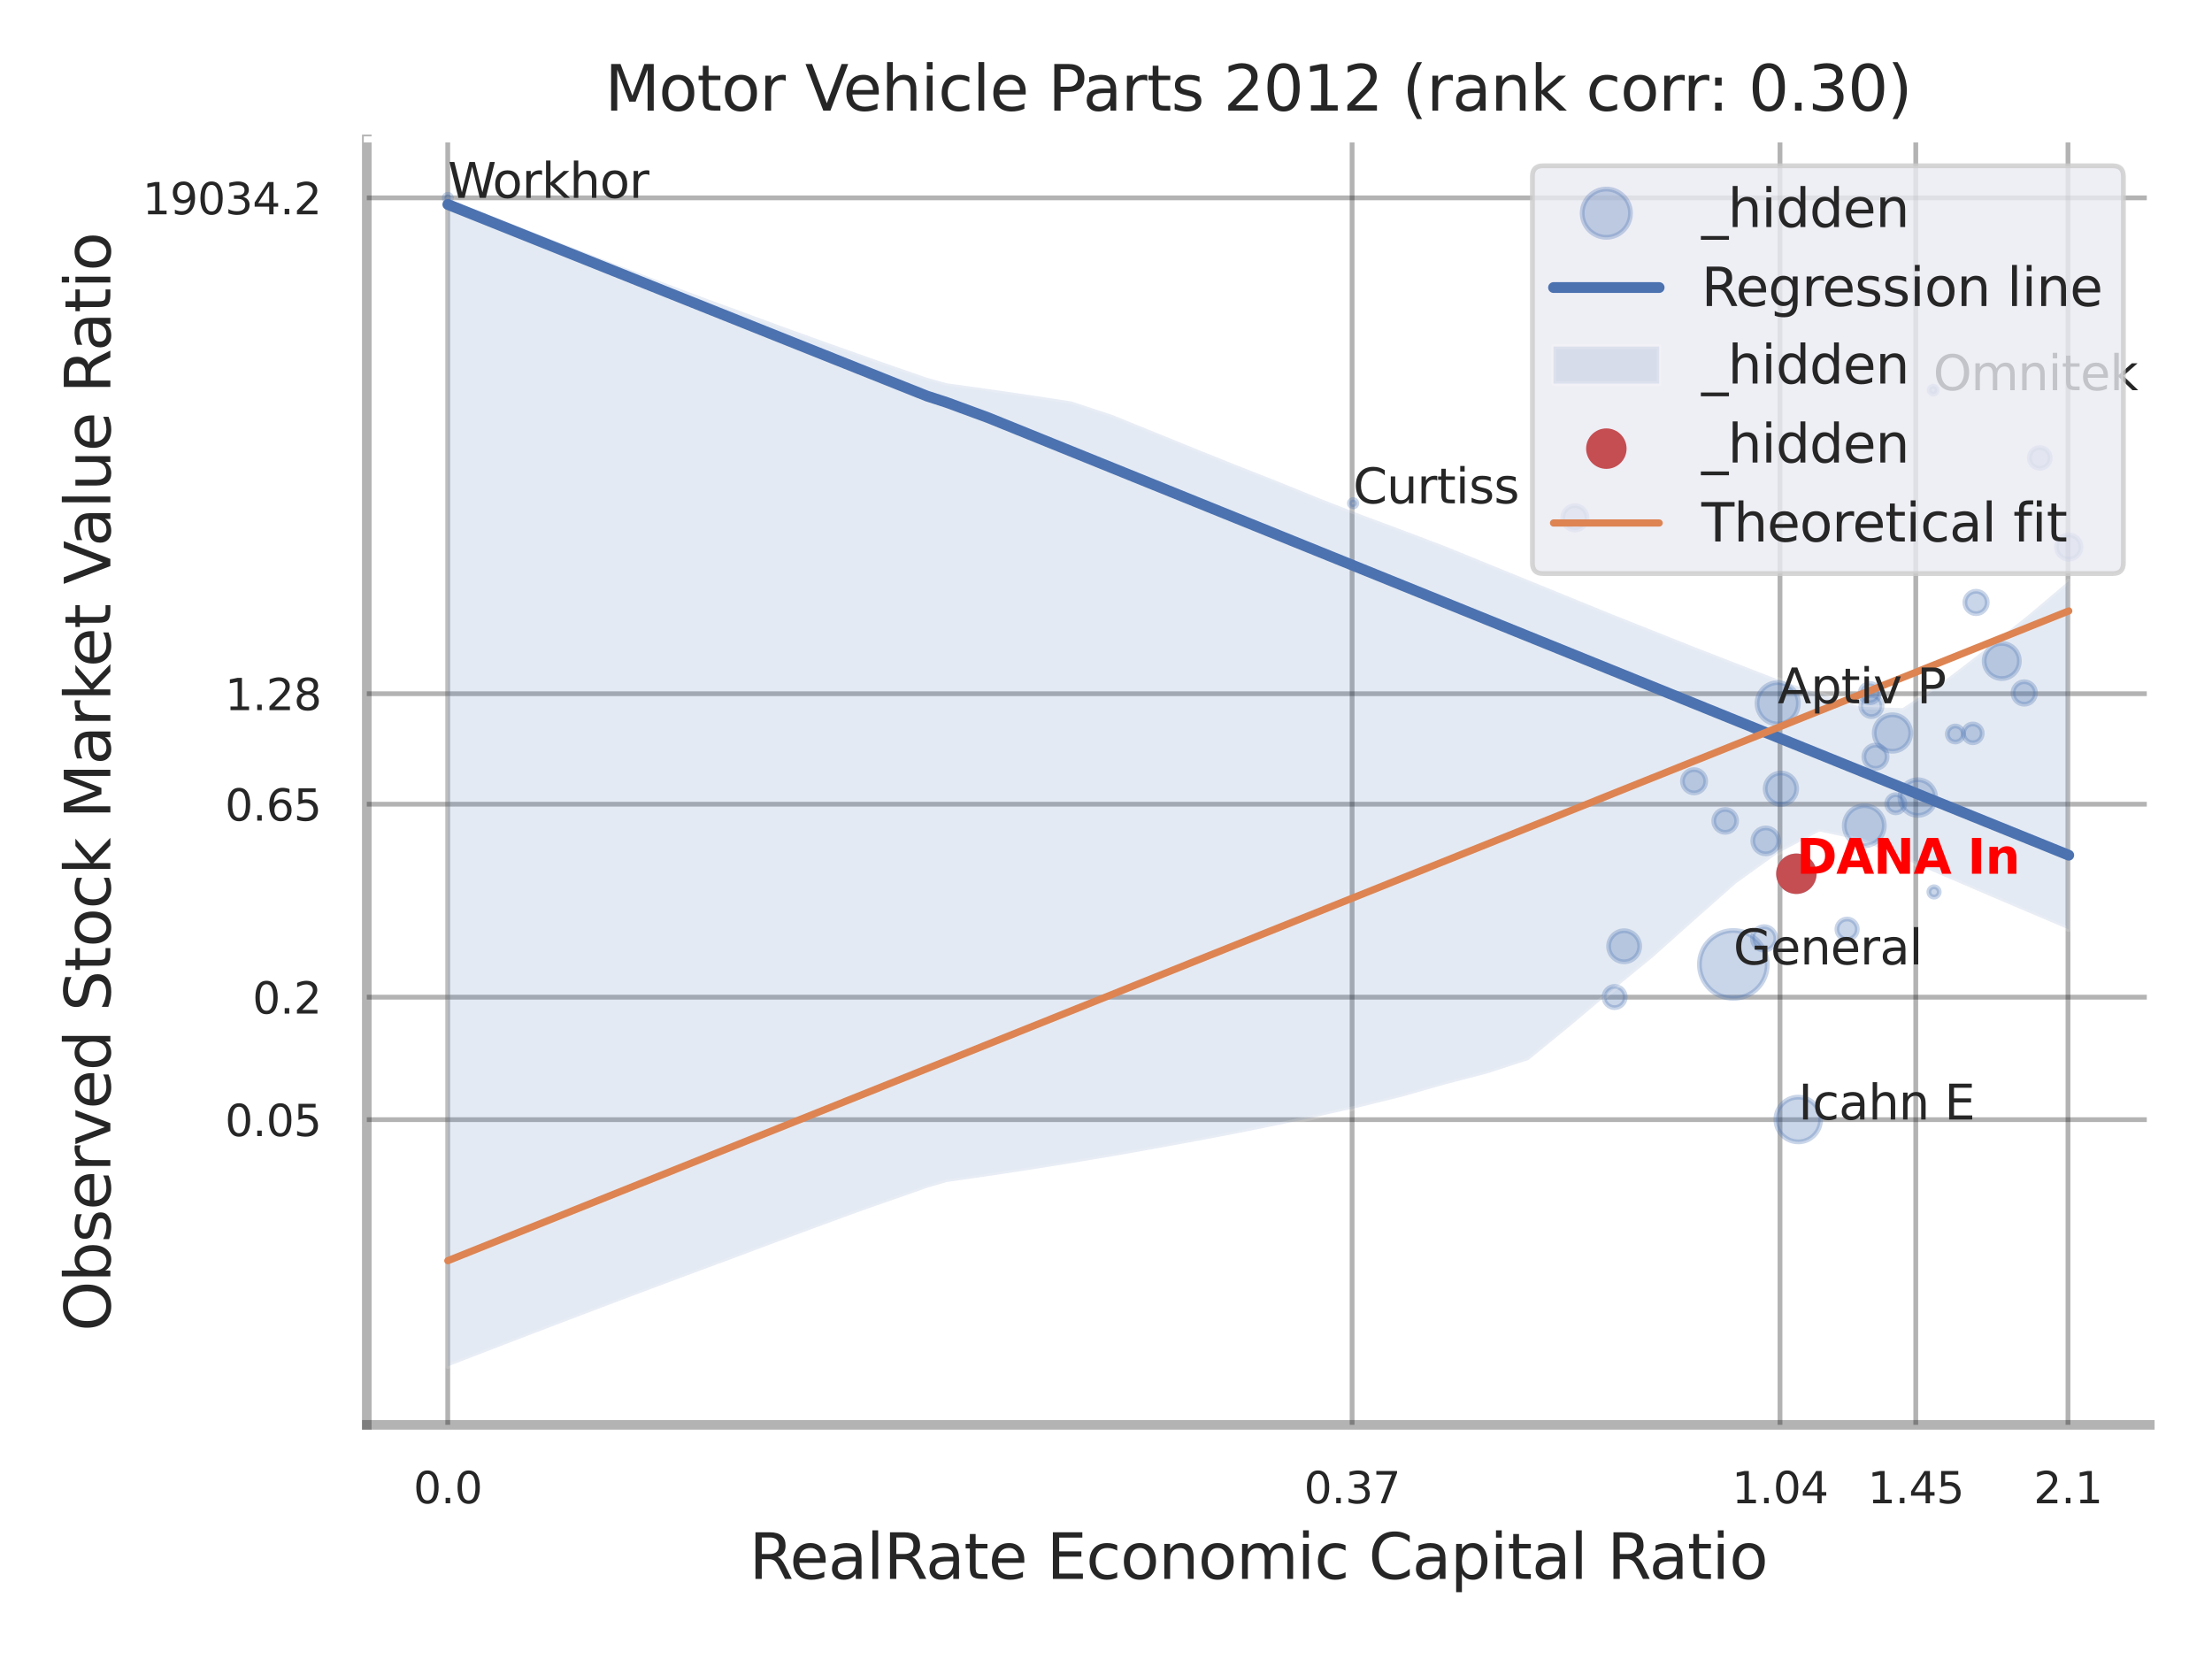 <?xml version="1.0" encoding="utf-8" standalone="no"?>
<!DOCTYPE svg PUBLIC "-//W3C//DTD SVG 1.1//EN"
  "http://www.w3.org/Graphics/SVG/1.1/DTD/svg11.dtd">
<svg xmlns:xlink="http://www.w3.org/1999/xlink" width="460.8pt" height="345.6pt" viewBox="0 0 460.8 345.6" xmlns="http://www.w3.org/2000/svg" version="1.1">
 <defs>
  <style type="text/css">*{stroke-linejoin: round; stroke-linecap: butt}</style>
 </defs>
 <g id="figure_1">
  <g id="patch_1">
   <path d="M 0 345.6 
L 460.8 345.6 
L 460.8 0 
L 0 0 
z
" style="fill: #ffffff"/>
  </g>
  <g id="axes_1">
   <g id="patch_2">
    <path d="M 76.41 296.82 
L 447.84 296.82 
L 447.84 29.04 
L 76.41 29.04 
z
" style="fill: #ffffff"/>
   </g>
   <g id="matplotlib.axis_1">
    <g id="xtick_1">
     <g id="line2d_1">
      <path d="M 93.275 296.82 
L 93.275 29.04 
" clip-path="url(#p0f069e17af)" style="fill: none; stroke: #000000; stroke-opacity: 0.3; stroke-linecap: round"/>
     </g>
     <g id="text_1">
      <!-- 0.0 -->
      <g style="fill: #262626" transform="translate(86.118 313.159) scale(0.09 -0.09)">
       <defs>
        <path id="DejaVuSans-30" d="M 2034 4250 
Q 1547 4250 1301 3770 
Q 1056 3291 1056 2328 
Q 1056 1369 1301 889 
Q 1547 409 2034 409 
Q 2525 409 2770 889 
Q 3016 1369 3016 2328 
Q 3016 3291 2770 3770 
Q 2525 4250 2034 4250 
z
M 2034 4750 
Q 2819 4750 3233 4129 
Q 3647 3509 3647 2328 
Q 3647 1150 3233 529 
Q 2819 -91 2034 -91 
Q 1250 -91 836 529 
Q 422 1150 422 2328 
Q 422 3509 836 4129 
Q 1250 4750 2034 4750 
z
" transform="scale(0.016)"/>
        <path id="DejaVuSans-2e" d="M 684 794 
L 1344 794 
L 1344 0 
L 684 0 
L 684 794 
z
" transform="scale(0.016)"/>
       </defs>
       <use xlink:href="#DejaVuSans-30"/>
       <use xlink:href="#DejaVuSans-2e" transform="translate(63.623 0)"/>
       <use xlink:href="#DejaVuSans-30" transform="translate(95.41 0)"/>
      </g>
     </g>
    </g>
    <g id="xtick_2">
     <g id="line2d_2">
      <path d="M 281.667 296.82 
L 281.667 29.04 
" clip-path="url(#p0f069e17af)" style="fill: none; stroke: #000000; stroke-opacity: 0.3; stroke-linecap: round"/>
     </g>
     <g id="text_2">
      <!-- 0.37 -->
      <g style="fill: #262626" transform="translate(271.647 313.159) scale(0.09 -0.09)">
       <defs>
        <path id="DejaVuSans-33" d="M 2597 2516 
Q 3050 2419 3304 2112 
Q 3559 1806 3559 1356 
Q 3559 666 3084 287 
Q 2609 -91 1734 -91 
Q 1441 -91 1130 -33 
Q 819 25 488 141 
L 488 750 
Q 750 597 1062 519 
Q 1375 441 1716 441 
Q 2309 441 2620 675 
Q 2931 909 2931 1356 
Q 2931 1769 2642 2001 
Q 2353 2234 1838 2234 
L 1294 2234 
L 1294 2753 
L 1863 2753 
Q 2328 2753 2575 2939 
Q 2822 3125 2822 3475 
Q 2822 3834 2567 4026 
Q 2313 4219 1838 4219 
Q 1578 4219 1281 4162 
Q 984 4106 628 3988 
L 628 4550 
Q 988 4650 1302 4700 
Q 1616 4750 1894 4750 
Q 2613 4750 3031 4423 
Q 3450 4097 3450 3541 
Q 3450 3153 3228 2886 
Q 3006 2619 2597 2516 
z
" transform="scale(0.016)"/>
        <path id="DejaVuSans-37" d="M 525 4666 
L 3525 4666 
L 3525 4397 
L 1831 0 
L 1172 0 
L 2766 4134 
L 525 4134 
L 525 4666 
z
" transform="scale(0.016)"/>
       </defs>
       <use xlink:href="#DejaVuSans-30"/>
       <use xlink:href="#DejaVuSans-2e" transform="translate(63.623 0)"/>
       <use xlink:href="#DejaVuSans-33" transform="translate(95.41 0)"/>
       <use xlink:href="#DejaVuSans-37" transform="translate(159.033 0)"/>
      </g>
     </g>
    </g>
    <g id="xtick_3">
     <g id="line2d_3">
      <path d="M 370.804 296.82 
L 370.804 29.04 
" clip-path="url(#p0f069e17af)" style="fill: none; stroke: #000000; stroke-opacity: 0.3; stroke-linecap: round"/>
     </g>
     <g id="text_3">
      <!-- 1.04 -->
      <g style="fill: #262626" transform="translate(360.784 313.159) scale(0.09 -0.09)">
       <defs>
        <path id="DejaVuSans-31" d="M 794 531 
L 1825 531 
L 1825 4091 
L 703 3866 
L 703 4441 
L 1819 4666 
L 2450 4666 
L 2450 531 
L 3481 531 
L 3481 0 
L 794 0 
L 794 531 
z
" transform="scale(0.016)"/>
        <path id="DejaVuSans-34" d="M 2419 4116 
L 825 1625 
L 2419 1625 
L 2419 4116 
z
M 2253 4666 
L 3047 4666 
L 3047 1625 
L 3713 1625 
L 3713 1100 
L 3047 1100 
L 3047 0 
L 2419 0 
L 2419 1100 
L 313 1100 
L 313 1709 
L 2253 4666 
z
" transform="scale(0.016)"/>
       </defs>
       <use xlink:href="#DejaVuSans-31"/>
       <use xlink:href="#DejaVuSans-2e" transform="translate(63.623 0)"/>
       <use xlink:href="#DejaVuSans-30" transform="translate(95.41 0)"/>
       <use xlink:href="#DejaVuSans-34" transform="translate(159.033 0)"/>
      </g>
     </g>
    </g>
    <g id="xtick_4">
     <g id="line2d_4">
      <path d="M 399.088 296.82 
L 399.088 29.04 
" clip-path="url(#p0f069e17af)" style="fill: none; stroke: #000000; stroke-opacity: 0.3; stroke-linecap: round"/>
     </g>
     <g id="text_4">
      <!-- 1.45 -->
      <g style="fill: #262626" transform="translate(389.068 313.159) scale(0.09 -0.09)">
       <defs>
        <path id="DejaVuSans-35" d="M 691 4666 
L 3169 4666 
L 3169 4134 
L 1269 4134 
L 1269 2991 
Q 1406 3038 1543 3061 
Q 1681 3084 1819 3084 
Q 2600 3084 3056 2656 
Q 3513 2228 3513 1497 
Q 3513 744 3044 326 
Q 2575 -91 1722 -91 
Q 1428 -91 1123 -41 
Q 819 9 494 109 
L 494 744 
Q 775 591 1075 516 
Q 1375 441 1709 441 
Q 2250 441 2565 725 
Q 2881 1009 2881 1497 
Q 2881 1984 2565 2268 
Q 2250 2553 1709 2553 
Q 1456 2553 1204 2497 
Q 953 2441 691 2322 
L 691 4666 
z
" transform="scale(0.016)"/>
       </defs>
       <use xlink:href="#DejaVuSans-31"/>
       <use xlink:href="#DejaVuSans-2e" transform="translate(63.623 0)"/>
       <use xlink:href="#DejaVuSans-34" transform="translate(95.41 0)"/>
       <use xlink:href="#DejaVuSans-35" transform="translate(159.033 0)"/>
      </g>
     </g>
    </g>
    <g id="xtick_5">
     <g id="line2d_5">
      <path d="M 430.8 296.82 
L 430.8 29.04 
" clip-path="url(#p0f069e17af)" style="fill: none; stroke: #000000; stroke-opacity: 0.3; stroke-linecap: round"/>
     </g>
     <g id="text_5">
      <!-- 2.1 -->
      <g style="fill: #262626" transform="translate(423.644 313.159) scale(0.09 -0.09)">
       <defs>
        <path id="DejaVuSans-32" d="M 1228 531 
L 3431 531 
L 3431 0 
L 469 0 
L 469 531 
Q 828 903 1448 1529 
Q 2069 2156 2228 2338 
Q 2531 2678 2651 2914 
Q 2772 3150 2772 3378 
Q 2772 3750 2511 3984 
Q 2250 4219 1831 4219 
Q 1534 4219 1204 4116 
Q 875 4013 500 3803 
L 500 4441 
Q 881 4594 1212 4672 
Q 1544 4750 1819 4750 
Q 2544 4750 2975 4387 
Q 3406 4025 3406 3419 
Q 3406 3131 3298 2873 
Q 3191 2616 2906 2266 
Q 2828 2175 2409 1742 
Q 1991 1309 1228 531 
z
" transform="scale(0.016)"/>
       </defs>
       <use xlink:href="#DejaVuSans-32"/>
       <use xlink:href="#DejaVuSans-2e" transform="translate(63.623 0)"/>
       <use xlink:href="#DejaVuSans-31" transform="translate(95.41 0)"/>
      </g>
     </g>
    </g>
    <g id="xtick_6"/>
    <g id="xtick_7"/>
    <g id="text_6">
     <!-- RealRate Economic Capital Ratio -->
     <g style="fill: #262626" transform="translate(156.071 328.908) scale(0.13 -0.13)">
      <defs>
       <path id="DejaVuSans-52" d="M 2841 2188 
Q 3044 2119 3236 1894 
Q 3428 1669 3622 1275 
L 4263 0 
L 3584 0 
L 2988 1197 
Q 2756 1666 2539 1819 
Q 2322 1972 1947 1972 
L 1259 1972 
L 1259 0 
L 628 0 
L 628 4666 
L 2053 4666 
Q 2853 4666 3247 4331 
Q 3641 3997 3641 3322 
Q 3641 2881 3436 2590 
Q 3231 2300 2841 2188 
z
M 1259 4147 
L 1259 2491 
L 2053 2491 
Q 2509 2491 2742 2702 
Q 2975 2913 2975 3322 
Q 2975 3731 2742 3939 
Q 2509 4147 2053 4147 
L 1259 4147 
z
" transform="scale(0.016)"/>
       <path id="DejaVuSans-65" d="M 3597 1894 
L 3597 1613 
L 953 1613 
Q 991 1019 1311 708 
Q 1631 397 2203 397 
Q 2534 397 2845 478 
Q 3156 559 3463 722 
L 3463 178 
Q 3153 47 2828 -22 
Q 2503 -91 2169 -91 
Q 1331 -91 842 396 
Q 353 884 353 1716 
Q 353 2575 817 3079 
Q 1281 3584 2069 3584 
Q 2775 3584 3186 3129 
Q 3597 2675 3597 1894 
z
M 3022 2063 
Q 3016 2534 2758 2815 
Q 2500 3097 2075 3097 
Q 1594 3097 1305 2825 
Q 1016 2553 972 2059 
L 3022 2063 
z
" transform="scale(0.016)"/>
       <path id="DejaVuSans-61" d="M 2194 1759 
Q 1497 1759 1228 1600 
Q 959 1441 959 1056 
Q 959 750 1161 570 
Q 1363 391 1709 391 
Q 2188 391 2477 730 
Q 2766 1069 2766 1631 
L 2766 1759 
L 2194 1759 
z
M 3341 1997 
L 3341 0 
L 2766 0 
L 2766 531 
Q 2569 213 2275 61 
Q 1981 -91 1556 -91 
Q 1019 -91 701 211 
Q 384 513 384 1019 
Q 384 1609 779 1909 
Q 1175 2209 1959 2209 
L 2766 2209 
L 2766 2266 
Q 2766 2663 2505 2880 
Q 2244 3097 1772 3097 
Q 1472 3097 1187 3025 
Q 903 2953 641 2809 
L 641 3341 
Q 956 3463 1253 3523 
Q 1550 3584 1831 3584 
Q 2591 3584 2966 3190 
Q 3341 2797 3341 1997 
z
" transform="scale(0.016)"/>
       <path id="DejaVuSans-6c" d="M 603 4863 
L 1178 4863 
L 1178 0 
L 603 0 
L 603 4863 
z
" transform="scale(0.016)"/>
       <path id="DejaVuSans-74" d="M 1172 4494 
L 1172 3500 
L 2356 3500 
L 2356 3053 
L 1172 3053 
L 1172 1153 
Q 1172 725 1289 603 
Q 1406 481 1766 481 
L 2356 481 
L 2356 0 
L 1766 0 
Q 1100 0 847 248 
Q 594 497 594 1153 
L 594 3053 
L 172 3053 
L 172 3500 
L 594 3500 
L 594 4494 
L 1172 4494 
z
" transform="scale(0.016)"/>
       <path id="DejaVuSans-20" transform="scale(0.016)"/>
       <path id="DejaVuSans-45" d="M 628 4666 
L 3578 4666 
L 3578 4134 
L 1259 4134 
L 1259 2753 
L 3481 2753 
L 3481 2222 
L 1259 2222 
L 1259 531 
L 3634 531 
L 3634 0 
L 628 0 
L 628 4666 
z
" transform="scale(0.016)"/>
       <path id="DejaVuSans-63" d="M 3122 3366 
L 3122 2828 
Q 2878 2963 2633 3030 
Q 2388 3097 2138 3097 
Q 1578 3097 1268 2742 
Q 959 2388 959 1747 
Q 959 1106 1268 751 
Q 1578 397 2138 397 
Q 2388 397 2633 464 
Q 2878 531 3122 666 
L 3122 134 
Q 2881 22 2623 -34 
Q 2366 -91 2075 -91 
Q 1284 -91 818 406 
Q 353 903 353 1747 
Q 353 2603 823 3093 
Q 1294 3584 2113 3584 
Q 2378 3584 2631 3529 
Q 2884 3475 3122 3366 
z
" transform="scale(0.016)"/>
       <path id="DejaVuSans-6f" d="M 1959 3097 
Q 1497 3097 1228 2736 
Q 959 2375 959 1747 
Q 959 1119 1226 758 
Q 1494 397 1959 397 
Q 2419 397 2687 759 
Q 2956 1122 2956 1747 
Q 2956 2369 2687 2733 
Q 2419 3097 1959 3097 
z
M 1959 3584 
Q 2709 3584 3137 3096 
Q 3566 2609 3566 1747 
Q 3566 888 3137 398 
Q 2709 -91 1959 -91 
Q 1206 -91 779 398 
Q 353 888 353 1747 
Q 353 2609 779 3096 
Q 1206 3584 1959 3584 
z
" transform="scale(0.016)"/>
       <path id="DejaVuSans-6e" d="M 3513 2113 
L 3513 0 
L 2938 0 
L 2938 2094 
Q 2938 2591 2744 2837 
Q 2550 3084 2163 3084 
Q 1697 3084 1428 2787 
Q 1159 2491 1159 1978 
L 1159 0 
L 581 0 
L 581 3500 
L 1159 3500 
L 1159 2956 
Q 1366 3272 1645 3428 
Q 1925 3584 2291 3584 
Q 2894 3584 3203 3211 
Q 3513 2838 3513 2113 
z
" transform="scale(0.016)"/>
       <path id="DejaVuSans-6d" d="M 3328 2828 
Q 3544 3216 3844 3400 
Q 4144 3584 4550 3584 
Q 5097 3584 5394 3201 
Q 5691 2819 5691 2113 
L 5691 0 
L 5113 0 
L 5113 2094 
Q 5113 2597 4934 2840 
Q 4756 3084 4391 3084 
Q 3944 3084 3684 2787 
Q 3425 2491 3425 1978 
L 3425 0 
L 2847 0 
L 2847 2094 
Q 2847 2600 2669 2842 
Q 2491 3084 2119 3084 
Q 1678 3084 1418 2786 
Q 1159 2488 1159 1978 
L 1159 0 
L 581 0 
L 581 3500 
L 1159 3500 
L 1159 2956 
Q 1356 3278 1631 3431 
Q 1906 3584 2284 3584 
Q 2666 3584 2933 3390 
Q 3200 3197 3328 2828 
z
" transform="scale(0.016)"/>
       <path id="DejaVuSans-69" d="M 603 3500 
L 1178 3500 
L 1178 0 
L 603 0 
L 603 3500 
z
M 603 4863 
L 1178 4863 
L 1178 4134 
L 603 4134 
L 603 4863 
z
" transform="scale(0.016)"/>
       <path id="DejaVuSans-43" d="M 4122 4306 
L 4122 3641 
Q 3803 3938 3442 4084 
Q 3081 4231 2675 4231 
Q 1875 4231 1450 3742 
Q 1025 3253 1025 2328 
Q 1025 1406 1450 917 
Q 1875 428 2675 428 
Q 3081 428 3442 575 
Q 3803 722 4122 1019 
L 4122 359 
Q 3791 134 3420 21 
Q 3050 -91 2638 -91 
Q 1578 -91 968 557 
Q 359 1206 359 2328 
Q 359 3453 968 4101 
Q 1578 4750 2638 4750 
Q 3056 4750 3426 4639 
Q 3797 4528 4122 4306 
z
" transform="scale(0.016)"/>
       <path id="DejaVuSans-70" d="M 1159 525 
L 1159 -1331 
L 581 -1331 
L 581 3500 
L 1159 3500 
L 1159 2969 
Q 1341 3281 1617 3432 
Q 1894 3584 2278 3584 
Q 2916 3584 3314 3078 
Q 3713 2572 3713 1747 
Q 3713 922 3314 415 
Q 2916 -91 2278 -91 
Q 1894 -91 1617 61 
Q 1341 213 1159 525 
z
M 3116 1747 
Q 3116 2381 2855 2742 
Q 2594 3103 2138 3103 
Q 1681 3103 1420 2742 
Q 1159 2381 1159 1747 
Q 1159 1113 1420 752 
Q 1681 391 2138 391 
Q 2594 391 2855 752 
Q 3116 1113 3116 1747 
z
" transform="scale(0.016)"/>
      </defs>
      <use xlink:href="#DejaVuSans-52"/>
      <use xlink:href="#DejaVuSans-65" transform="translate(64.982 0)"/>
      <use xlink:href="#DejaVuSans-61" transform="translate(126.506 0)"/>
      <use xlink:href="#DejaVuSans-6c" transform="translate(187.785 0)"/>
      <use xlink:href="#DejaVuSans-52" transform="translate(215.568 0)"/>
      <use xlink:href="#DejaVuSans-61" transform="translate(282.801 0)"/>
      <use xlink:href="#DejaVuSans-74" transform="translate(344.08 0)"/>
      <use xlink:href="#DejaVuSans-65" transform="translate(383.289 0)"/>
      <use xlink:href="#DejaVuSans-20" transform="translate(444.812 0)"/>
      <use xlink:href="#DejaVuSans-45" transform="translate(476.6 0)"/>
      <use xlink:href="#DejaVuSans-63" transform="translate(539.783 0)"/>
      <use xlink:href="#DejaVuSans-6f" transform="translate(594.764 0)"/>
      <use xlink:href="#DejaVuSans-6e" transform="translate(655.945 0)"/>
      <use xlink:href="#DejaVuSans-6f" transform="translate(719.324 0)"/>
      <use xlink:href="#DejaVuSans-6d" transform="translate(780.506 0)"/>
      <use xlink:href="#DejaVuSans-69" transform="translate(877.918 0)"/>
      <use xlink:href="#DejaVuSans-63" transform="translate(905.701 0)"/>
      <use xlink:href="#DejaVuSans-20" transform="translate(960.682 0)"/>
      <use xlink:href="#DejaVuSans-43" transform="translate(992.469 0)"/>
      <use xlink:href="#DejaVuSans-61" transform="translate(1062.293 0)"/>
      <use xlink:href="#DejaVuSans-70" transform="translate(1123.572 0)"/>
      <use xlink:href="#DejaVuSans-69" transform="translate(1187.049 0)"/>
      <use xlink:href="#DejaVuSans-74" transform="translate(1214.832 0)"/>
      <use xlink:href="#DejaVuSans-61" transform="translate(1254.041 0)"/>
      <use xlink:href="#DejaVuSans-6c" transform="translate(1315.32 0)"/>
      <use xlink:href="#DejaVuSans-20" transform="translate(1343.104 0)"/>
      <use xlink:href="#DejaVuSans-52" transform="translate(1374.891 0)"/>
      <use xlink:href="#DejaVuSans-61" transform="translate(1442.123 0)"/>
      <use xlink:href="#DejaVuSans-74" transform="translate(1503.402 0)"/>
      <use xlink:href="#DejaVuSans-69" transform="translate(1542.611 0)"/>
      <use xlink:href="#DejaVuSans-6f" transform="translate(1570.395 0)"/>
     </g>
    </g>
   </g>
   <g id="matplotlib.axis_2">
    <g id="ytick_1">
     <g id="line2d_6">
      <path d="M 76.41 233.243 
L 447.84 233.243 
" clip-path="url(#p0f069e17af)" style="fill: none; stroke: #000000; stroke-opacity: 0.3; stroke-linecap: round"/>
     </g>
     <g id="text_7">
      <!-- 0.05 -->
      <g style="fill: #262626" transform="translate(46.871 236.663) scale(0.09 -0.09)">
       <use xlink:href="#DejaVuSans-30"/>
       <use xlink:href="#DejaVuSans-2e" transform="translate(63.623 0)"/>
       <use xlink:href="#DejaVuSans-30" transform="translate(95.41 0)"/>
       <use xlink:href="#DejaVuSans-35" transform="translate(159.033 0)"/>
      </g>
     </g>
    </g>
    <g id="ytick_2">
     <g id="line2d_7">
      <path d="M 76.41 207.73 
L 447.84 207.73 
" clip-path="url(#p0f069e17af)" style="fill: none; stroke: #000000; stroke-opacity: 0.3; stroke-linecap: round"/>
     </g>
     <g id="text_8">
      <!-- 0.2 -->
      <g style="fill: #262626" transform="translate(52.597 211.149) scale(0.09 -0.09)">
       <use xlink:href="#DejaVuSans-30"/>
       <use xlink:href="#DejaVuSans-2e" transform="translate(63.623 0)"/>
       <use xlink:href="#DejaVuSans-32" transform="translate(95.41 0)"/>
      </g>
     </g>
    </g>
    <g id="ytick_3">
     <g id="line2d_8">
      <path d="M 76.41 167.532 
L 447.84 167.532 
" clip-path="url(#p0f069e17af)" style="fill: none; stroke: #000000; stroke-opacity: 0.3; stroke-linecap: round"/>
     </g>
     <g id="text_9">
      <!-- 0.65 -->
      <g style="fill: #262626" transform="translate(46.871 170.951) scale(0.09 -0.09)">
       <defs>
        <path id="DejaVuSans-36" d="M 2113 2584 
Q 1688 2584 1439 2293 
Q 1191 2003 1191 1497 
Q 1191 994 1439 701 
Q 1688 409 2113 409 
Q 2538 409 2786 701 
Q 3034 994 3034 1497 
Q 3034 2003 2786 2293 
Q 2538 2584 2113 2584 
z
M 3366 4563 
L 3366 3988 
Q 3128 4100 2886 4159 
Q 2644 4219 2406 4219 
Q 1781 4219 1451 3797 
Q 1122 3375 1075 2522 
Q 1259 2794 1537 2939 
Q 1816 3084 2150 3084 
Q 2853 3084 3261 2657 
Q 3669 2231 3669 1497 
Q 3669 778 3244 343 
Q 2819 -91 2113 -91 
Q 1303 -91 875 529 
Q 447 1150 447 2328 
Q 447 3434 972 4092 
Q 1497 4750 2381 4750 
Q 2619 4750 2861 4703 
Q 3103 4656 3366 4563 
z
" transform="scale(0.016)"/>
       </defs>
       <use xlink:href="#DejaVuSans-30"/>
       <use xlink:href="#DejaVuSans-2e" transform="translate(63.623 0)"/>
       <use xlink:href="#DejaVuSans-36" transform="translate(95.41 0)"/>
       <use xlink:href="#DejaVuSans-35" transform="translate(159.033 0)"/>
      </g>
     </g>
    </g>
    <g id="ytick_4">
     <g id="line2d_9">
      <path d="M 76.41 144.512 
L 447.84 144.512 
" clip-path="url(#p0f069e17af)" style="fill: none; stroke: #000000; stroke-opacity: 0.3; stroke-linecap: round"/>
     </g>
     <g id="text_10">
      <!-- 1.28 -->
      <g style="fill: #262626" transform="translate(46.871 147.932) scale(0.09 -0.09)">
       <defs>
        <path id="DejaVuSans-38" d="M 2034 2216 
Q 1584 2216 1326 1975 
Q 1069 1734 1069 1313 
Q 1069 891 1326 650 
Q 1584 409 2034 409 
Q 2484 409 2743 651 
Q 3003 894 3003 1313 
Q 3003 1734 2745 1975 
Q 2488 2216 2034 2216 
z
M 1403 2484 
Q 997 2584 770 2862 
Q 544 3141 544 3541 
Q 544 4100 942 4425 
Q 1341 4750 2034 4750 
Q 2731 4750 3128 4425 
Q 3525 4100 3525 3541 
Q 3525 3141 3298 2862 
Q 3072 2584 2669 2484 
Q 3125 2378 3379 2068 
Q 3634 1759 3634 1313 
Q 3634 634 3220 271 
Q 2806 -91 2034 -91 
Q 1263 -91 848 271 
Q 434 634 434 1313 
Q 434 1759 690 2068 
Q 947 2378 1403 2484 
z
M 1172 3481 
Q 1172 3119 1398 2916 
Q 1625 2713 2034 2713 
Q 2441 2713 2670 2916 
Q 2900 3119 2900 3481 
Q 2900 3844 2670 4047 
Q 2441 4250 2034 4250 
Q 1625 4250 1398 4047 
Q 1172 3844 1172 3481 
z
" transform="scale(0.016)"/>
       </defs>
       <use xlink:href="#DejaVuSans-31"/>
       <use xlink:href="#DejaVuSans-2e" transform="translate(63.623 0)"/>
       <use xlink:href="#DejaVuSans-32" transform="translate(95.41 0)"/>
       <use xlink:href="#DejaVuSans-38" transform="translate(159.033 0)"/>
      </g>
     </g>
    </g>
    <g id="ytick_5">
     <g id="line2d_10">
      <path d="M 76.41 41.223 
L 447.84 41.223 
" clip-path="url(#p0f069e17af)" style="fill: none; stroke: #000000; stroke-opacity: 0.3; stroke-linecap: round"/>
     </g>
     <g id="text_11">
      <!-- 19034.2 -->
      <g style="fill: #262626" transform="translate(29.692 44.642) scale(0.09 -0.09)">
       <defs>
        <path id="DejaVuSans-39" d="M 703 97 
L 703 672 
Q 941 559 1184 500 
Q 1428 441 1663 441 
Q 2288 441 2617 861 
Q 2947 1281 2994 2138 
Q 2813 1869 2534 1725 
Q 2256 1581 1919 1581 
Q 1219 1581 811 2004 
Q 403 2428 403 3163 
Q 403 3881 828 4315 
Q 1253 4750 1959 4750 
Q 2769 4750 3195 4129 
Q 3622 3509 3622 2328 
Q 3622 1225 3098 567 
Q 2575 -91 1691 -91 
Q 1453 -91 1209 -44 
Q 966 3 703 97 
z
M 1959 2075 
Q 2384 2075 2632 2365 
Q 2881 2656 2881 3163 
Q 2881 3666 2632 3958 
Q 2384 4250 1959 4250 
Q 1534 4250 1286 3958 
Q 1038 3666 1038 3163 
Q 1038 2656 1286 2365 
Q 1534 2075 1959 2075 
z
" transform="scale(0.016)"/>
       </defs>
       <use xlink:href="#DejaVuSans-31"/>
       <use xlink:href="#DejaVuSans-39" transform="translate(63.623 0)"/>
       <use xlink:href="#DejaVuSans-30" transform="translate(127.246 0)"/>
       <use xlink:href="#DejaVuSans-33" transform="translate(190.869 0)"/>
       <use xlink:href="#DejaVuSans-34" transform="translate(254.492 0)"/>
       <use xlink:href="#DejaVuSans-2e" transform="translate(318.115 0)"/>
       <use xlink:href="#DejaVuSans-32" transform="translate(349.902 0)"/>
      </g>
     </g>
    </g>
    <g id="ytick_6"/>
    <g id="ytick_7"/>
    <g id="ytick_8"/>
    <g id="ytick_9"/>
    <g id="ytick_10"/>
    <g id="text_12">
     <!-- Observed Stock Market Value Ratio -->
     <g style="fill: #262626" transform="translate(22.989 277.332) rotate(-90) scale(0.13 -0.13)">
      <defs>
       <path id="DejaVuSans-4f" d="M 2522 4238 
Q 1834 4238 1429 3725 
Q 1025 3213 1025 2328 
Q 1025 1447 1429 934 
Q 1834 422 2522 422 
Q 3209 422 3611 934 
Q 4013 1447 4013 2328 
Q 4013 3213 3611 3725 
Q 3209 4238 2522 4238 
z
M 2522 4750 
Q 3503 4750 4090 4092 
Q 4678 3434 4678 2328 
Q 4678 1225 4090 567 
Q 3503 -91 2522 -91 
Q 1538 -91 948 565 
Q 359 1222 359 2328 
Q 359 3434 948 4092 
Q 1538 4750 2522 4750 
z
" transform="scale(0.016)"/>
       <path id="DejaVuSans-62" d="M 3116 1747 
Q 3116 2381 2855 2742 
Q 2594 3103 2138 3103 
Q 1681 3103 1420 2742 
Q 1159 2381 1159 1747 
Q 1159 1113 1420 752 
Q 1681 391 2138 391 
Q 2594 391 2855 752 
Q 3116 1113 3116 1747 
z
M 1159 2969 
Q 1341 3281 1617 3432 
Q 1894 3584 2278 3584 
Q 2916 3584 3314 3078 
Q 3713 2572 3713 1747 
Q 3713 922 3314 415 
Q 2916 -91 2278 -91 
Q 1894 -91 1617 61 
Q 1341 213 1159 525 
L 1159 0 
L 581 0 
L 581 4863 
L 1159 4863 
L 1159 2969 
z
" transform="scale(0.016)"/>
       <path id="DejaVuSans-73" d="M 2834 3397 
L 2834 2853 
Q 2591 2978 2328 3040 
Q 2066 3103 1784 3103 
Q 1356 3103 1142 2972 
Q 928 2841 928 2578 
Q 928 2378 1081 2264 
Q 1234 2150 1697 2047 
L 1894 2003 
Q 2506 1872 2764 1633 
Q 3022 1394 3022 966 
Q 3022 478 2636 193 
Q 2250 -91 1575 -91 
Q 1294 -91 989 -36 
Q 684 19 347 128 
L 347 722 
Q 666 556 975 473 
Q 1284 391 1588 391 
Q 1994 391 2212 530 
Q 2431 669 2431 922 
Q 2431 1156 2273 1281 
Q 2116 1406 1581 1522 
L 1381 1569 
Q 847 1681 609 1914 
Q 372 2147 372 2553 
Q 372 3047 722 3315 
Q 1072 3584 1716 3584 
Q 2034 3584 2315 3537 
Q 2597 3491 2834 3397 
z
" transform="scale(0.016)"/>
       <path id="DejaVuSans-72" d="M 2631 2963 
Q 2534 3019 2420 3045 
Q 2306 3072 2169 3072 
Q 1681 3072 1420 2755 
Q 1159 2438 1159 1844 
L 1159 0 
L 581 0 
L 581 3500 
L 1159 3500 
L 1159 2956 
Q 1341 3275 1631 3429 
Q 1922 3584 2338 3584 
Q 2397 3584 2469 3576 
Q 2541 3569 2628 3553 
L 2631 2963 
z
" transform="scale(0.016)"/>
       <path id="DejaVuSans-76" d="M 191 3500 
L 800 3500 
L 1894 563 
L 2988 3500 
L 3597 3500 
L 2284 0 
L 1503 0 
L 191 3500 
z
" transform="scale(0.016)"/>
       <path id="DejaVuSans-64" d="M 2906 2969 
L 2906 4863 
L 3481 4863 
L 3481 0 
L 2906 0 
L 2906 525 
Q 2725 213 2448 61 
Q 2172 -91 1784 -91 
Q 1150 -91 751 415 
Q 353 922 353 1747 
Q 353 2572 751 3078 
Q 1150 3584 1784 3584 
Q 2172 3584 2448 3432 
Q 2725 3281 2906 2969 
z
M 947 1747 
Q 947 1113 1208 752 
Q 1469 391 1925 391 
Q 2381 391 2643 752 
Q 2906 1113 2906 1747 
Q 2906 2381 2643 2742 
Q 2381 3103 1925 3103 
Q 1469 3103 1208 2742 
Q 947 2381 947 1747 
z
" transform="scale(0.016)"/>
       <path id="DejaVuSans-53" d="M 3425 4513 
L 3425 3897 
Q 3066 4069 2747 4153 
Q 2428 4238 2131 4238 
Q 1616 4238 1336 4038 
Q 1056 3838 1056 3469 
Q 1056 3159 1242 3001 
Q 1428 2844 1947 2747 
L 2328 2669 
Q 3034 2534 3370 2195 
Q 3706 1856 3706 1288 
Q 3706 609 3251 259 
Q 2797 -91 1919 -91 
Q 1588 -91 1214 -16 
Q 841 59 441 206 
L 441 856 
Q 825 641 1194 531 
Q 1563 422 1919 422 
Q 2459 422 2753 634 
Q 3047 847 3047 1241 
Q 3047 1584 2836 1778 
Q 2625 1972 2144 2069 
L 1759 2144 
Q 1053 2284 737 2584 
Q 422 2884 422 3419 
Q 422 4038 858 4394 
Q 1294 4750 2059 4750 
Q 2388 4750 2728 4690 
Q 3069 4631 3425 4513 
z
" transform="scale(0.016)"/>
       <path id="DejaVuSans-6b" d="M 581 4863 
L 1159 4863 
L 1159 1991 
L 2875 3500 
L 3609 3500 
L 1753 1863 
L 3688 0 
L 2938 0 
L 1159 1709 
L 1159 0 
L 581 0 
L 581 4863 
z
" transform="scale(0.016)"/>
       <path id="DejaVuSans-4d" d="M 628 4666 
L 1569 4666 
L 2759 1491 
L 3956 4666 
L 4897 4666 
L 4897 0 
L 4281 0 
L 4281 4097 
L 3078 897 
L 2444 897 
L 1241 4097 
L 1241 0 
L 628 0 
L 628 4666 
z
" transform="scale(0.016)"/>
       <path id="DejaVuSans-56" d="M 1831 0 
L 50 4666 
L 709 4666 
L 2188 738 
L 3669 4666 
L 4325 4666 
L 2547 0 
L 1831 0 
z
" transform="scale(0.016)"/>
       <path id="DejaVuSans-75" d="M 544 1381 
L 544 3500 
L 1119 3500 
L 1119 1403 
Q 1119 906 1312 657 
Q 1506 409 1894 409 
Q 2359 409 2629 706 
Q 2900 1003 2900 1516 
L 2900 3500 
L 3475 3500 
L 3475 0 
L 2900 0 
L 2900 538 
Q 2691 219 2414 64 
Q 2138 -91 1772 -91 
Q 1169 -91 856 284 
Q 544 659 544 1381 
z
M 1991 3584 
L 1991 3584 
z
" transform="scale(0.016)"/>
      </defs>
      <use xlink:href="#DejaVuSans-4f"/>
      <use xlink:href="#DejaVuSans-62" transform="translate(78.711 0)"/>
      <use xlink:href="#DejaVuSans-73" transform="translate(142.188 0)"/>
      <use xlink:href="#DejaVuSans-65" transform="translate(194.287 0)"/>
      <use xlink:href="#DejaVuSans-72" transform="translate(255.811 0)"/>
      <use xlink:href="#DejaVuSans-76" transform="translate(296.924 0)"/>
      <use xlink:href="#DejaVuSans-65" transform="translate(356.104 0)"/>
      <use xlink:href="#DejaVuSans-64" transform="translate(417.627 0)"/>
      <use xlink:href="#DejaVuSans-20" transform="translate(481.104 0)"/>
      <use xlink:href="#DejaVuSans-53" transform="translate(512.891 0)"/>
      <use xlink:href="#DejaVuSans-74" transform="translate(576.367 0)"/>
      <use xlink:href="#DejaVuSans-6f" transform="translate(615.576 0)"/>
      <use xlink:href="#DejaVuSans-63" transform="translate(676.758 0)"/>
      <use xlink:href="#DejaVuSans-6b" transform="translate(731.738 0)"/>
      <use xlink:href="#DejaVuSans-20" transform="translate(789.648 0)"/>
      <use xlink:href="#DejaVuSans-4d" transform="translate(821.436 0)"/>
      <use xlink:href="#DejaVuSans-61" transform="translate(907.715 0)"/>
      <use xlink:href="#DejaVuSans-72" transform="translate(968.994 0)"/>
      <use xlink:href="#DejaVuSans-6b" transform="translate(1010.107 0)"/>
      <use xlink:href="#DejaVuSans-65" transform="translate(1064.393 0)"/>
      <use xlink:href="#DejaVuSans-74" transform="translate(1125.916 0)"/>
      <use xlink:href="#DejaVuSans-20" transform="translate(1165.125 0)"/>
      <use xlink:href="#DejaVuSans-56" transform="translate(1196.912 0)"/>
      <use xlink:href="#DejaVuSans-61" transform="translate(1257.57 0)"/>
      <use xlink:href="#DejaVuSans-6c" transform="translate(1318.85 0)"/>
      <use xlink:href="#DejaVuSans-75" transform="translate(1346.633 0)"/>
      <use xlink:href="#DejaVuSans-65" transform="translate(1410.012 0)"/>
      <use xlink:href="#DejaVuSans-20" transform="translate(1471.535 0)"/>
      <use xlink:href="#DejaVuSans-52" transform="translate(1503.322 0)"/>
      <use xlink:href="#DejaVuSans-61" transform="translate(1570.555 0)"/>
      <use xlink:href="#DejaVuSans-74" transform="translate(1631.834 0)"/>
      <use xlink:href="#DejaVuSans-69" transform="translate(1671.043 0)"/>
      <use xlink:href="#DejaVuSans-6f" transform="translate(1698.826 0)"/>
     </g>
    </g>
   </g>
   <g id="PathCollection_1">
    <path d="M 374.219 185.733 
C 375.204 185.733 376.149 185.341 376.846 184.645 
C 377.542 183.948 377.934 183.003 377.934 182.018 
C 377.934 181.033 377.542 180.089 376.846 179.392 
C 376.149 178.695 375.204 178.304 374.219 178.304 
C 373.234 178.304 372.289 178.695 371.593 179.392 
C 370.896 180.089 370.505 181.033 370.505 182.018 
C 370.505 183.003 370.896 183.948 371.593 184.645 
C 372.289 185.341 373.234 185.733 374.219 185.733 
z
" clip-path="url(#p0f069e17af)" style="fill: #4c72b0; fill-opacity: 0.3; stroke: #4c72b0; stroke-opacity: 0.3"/>
    <path d="M 367.837 177.877 
C 368.555 177.877 369.243 177.592 369.75 177.085 
C 370.257 176.578 370.542 175.89 370.542 175.172 
C 370.542 174.455 370.257 173.767 369.75 173.26 
C 369.243 172.752 368.555 172.467 367.837 172.467 
C 367.12 172.467 366.432 172.752 365.925 173.26 
C 365.417 173.767 365.132 174.455 365.132 175.172 
C 365.132 175.89 365.417 176.578 365.925 177.085 
C 366.432 177.592 367.12 177.877 367.837 177.877 
z
" clip-path="url(#p0f069e17af)" style="fill: #4c72b0; fill-opacity: 0.3; stroke: #4c72b0; stroke-opacity: 0.3"/>
    <path d="M 389.526 146.404 
C 390.061 146.404 390.574 146.191 390.953 145.813 
C 391.331 145.434 391.544 144.921 391.544 144.386 
C 391.544 143.851 391.331 143.338 390.953 142.959 
C 390.574 142.581 390.061 142.368 389.526 142.368 
C 388.991 142.368 388.478 142.581 388.099 142.959 
C 387.721 143.338 387.508 143.851 387.508 144.386 
C 387.508 144.921 387.721 145.434 388.099 145.813 
C 388.478 146.191 388.991 146.404 389.526 146.404 
z
" clip-path="url(#p0f069e17af)" style="fill: #4c72b0; fill-opacity: 0.3; stroke: #4c72b0; stroke-opacity: 0.3"/>
    <path d="M 390.698 160.068 
C 391.341 160.068 391.959 159.812 392.414 159.357 
C 392.869 158.902 393.125 158.284 393.125 157.641 
C 393.125 156.997 392.869 156.379 392.414 155.924 
C 391.959 155.469 391.341 155.213 390.698 155.213 
C 390.054 155.213 389.436 155.469 388.981 155.924 
C 388.526 156.379 388.27 156.997 388.27 157.641 
C 388.27 158.284 388.526 158.902 388.981 159.357 
C 389.436 159.812 390.054 160.068 390.698 160.068 
z
" clip-path="url(#p0f069e17af)" style="fill: #4c72b0; fill-opacity: 0.3; stroke: #4c72b0; stroke-opacity: 0.3"/>
    <path d="M 421.69 146.707 
C 422.312 146.707 422.909 146.46 423.35 146.02 
C 423.79 145.58 424.037 144.983 424.037 144.36 
C 424.037 143.738 423.79 143.141 423.35 142.701 
C 422.909 142.261 422.312 142.013 421.69 142.013 
C 421.068 142.013 420.47 142.261 420.03 142.701 
C 419.59 143.141 419.343 143.738 419.343 144.36 
C 419.343 144.983 419.59 145.58 420.03 146.02 
C 420.47 146.46 421.068 146.707 421.69 146.707 
z
" clip-path="url(#p0f069e17af)" style="fill: #4c72b0; fill-opacity: 0.3; stroke: #4c72b0; stroke-opacity: 0.3"/>
    <path d="M 352.907 165.182 
C 353.551 165.182 354.169 164.926 354.625 164.47 
C 355.081 164.014 355.337 163.396 355.337 162.752 
C 355.337 162.107 355.081 161.489 354.625 161.034 
C 354.169 160.578 353.551 160.322 352.907 160.322 
C 352.262 160.322 351.644 160.578 351.189 161.034 
C 350.733 161.489 350.477 162.107 350.477 162.752 
C 350.477 163.396 350.733 164.014 351.189 164.47 
C 351.644 164.926 352.262 165.182 352.907 165.182 
z
" clip-path="url(#p0f069e17af)" style="fill: #4c72b0; fill-opacity: 0.3; stroke: #4c72b0; stroke-opacity: 0.3"/>
    <path d="M 430.957 116.499 
C 431.632 116.499 432.279 116.231 432.756 115.754 
C 433.233 115.277 433.501 114.63 433.501 113.955 
C 433.501 113.28 433.233 112.633 432.756 112.156 
C 432.279 111.679 431.632 111.411 430.957 111.411 
C 430.282 111.411 429.635 111.679 429.158 112.156 
C 428.681 112.633 428.413 113.28 428.413 113.955 
C 428.413 114.63 428.681 115.277 429.158 115.754 
C 429.635 116.231 430.282 116.499 430.957 116.499 
z
" clip-path="url(#p0f069e17af)" style="fill: #4c72b0; fill-opacity: 0.3; stroke: #4c72b0; stroke-opacity: 0.3"/>
    <path d="M 407.329 154.577 
C 407.773 154.577 408.198 154.4 408.512 154.087 
C 408.825 153.773 409.001 153.348 409.001 152.905 
C 409.001 152.461 408.825 152.036 408.512 151.722 
C 408.198 151.409 407.773 151.233 407.329 151.233 
C 406.886 151.233 406.461 151.409 406.147 151.722 
C 405.834 152.036 405.658 152.461 405.658 152.905 
C 405.658 153.348 405.834 153.773 406.147 154.087 
C 406.461 154.4 406.886 154.577 407.329 154.577 
z
" clip-path="url(#p0f069e17af)" style="fill: #4c72b0; fill-opacity: 0.3; stroke: #4c72b0; stroke-opacity: 0.3"/>
    <path d="M 411.653 127.841 
C 412.272 127.841 412.866 127.595 413.304 127.157 
C 413.742 126.719 413.988 126.125 413.988 125.505 
C 413.988 124.886 413.742 124.292 413.304 123.854 
C 412.866 123.416 412.272 123.17 411.653 123.17 
C 411.033 123.17 410.439 123.416 410.001 123.854 
C 409.563 124.292 409.317 124.886 409.317 125.505 
C 409.317 126.125 409.563 126.719 410.001 127.157 
C 410.439 127.595 411.033 127.841 411.653 127.841 
z
" clip-path="url(#p0f069e17af)" style="fill: #4c72b0; fill-opacity: 0.3; stroke: #4c72b0; stroke-opacity: 0.3"/>
    <path d="M 399.509 169.867 
C 400.495 169.867 401.441 169.475 402.138 168.778 
C 402.836 168.08 403.227 167.135 403.227 166.149 
C 403.227 165.163 402.836 164.217 402.138 163.52 
C 401.441 162.823 400.495 162.431 399.509 162.431 
C 398.523 162.431 397.578 162.823 396.88 163.52 
C 396.183 164.217 395.792 165.163 395.792 166.149 
C 395.792 167.135 396.183 168.08 396.88 168.778 
C 397.578 169.475 398.523 169.867 399.509 169.867 
z
" clip-path="url(#p0f069e17af)" style="fill: #4c72b0; fill-opacity: 0.3; stroke: #4c72b0; stroke-opacity: 0.3"/>
    <path d="M 417.006 141.361 
C 417.978 141.361 418.911 140.975 419.598 140.287 
C 420.285 139.6 420.672 138.668 420.672 137.695 
C 420.672 136.723 420.285 135.791 419.598 135.103 
C 418.911 134.416 417.978 134.03 417.006 134.03 
C 416.034 134.03 415.101 134.416 414.414 135.103 
C 413.727 135.791 413.34 136.723 413.34 137.695 
C 413.34 138.668 413.727 139.6 414.414 140.287 
C 415.101 140.975 416.034 141.361 417.006 141.361 
z
" clip-path="url(#p0f069e17af)" style="fill: #4c72b0; fill-opacity: 0.3; stroke: #4c72b0; stroke-opacity: 0.3"/>
    <path d="M 374.608 237.872 
C 375.844 237.872 377.029 237.381 377.902 236.507 
C 378.776 235.634 379.267 234.449 379.267 233.213 
C 379.267 231.978 378.776 230.793 377.902 229.92 
C 377.029 229.046 375.844 228.555 374.608 228.555 
C 373.373 228.555 372.188 229.046 371.314 229.92 
C 370.441 230.793 369.95 231.978 369.95 233.213 
C 369.95 234.449 370.441 235.634 371.314 236.507 
C 372.188 237.381 373.373 237.872 374.608 237.872 
z
" clip-path="url(#p0f069e17af)" style="fill: #4c72b0; fill-opacity: 0.3; stroke: #4c72b0; stroke-opacity: 0.3"/>
    <path d="M 388.364 176.182 
C 389.471 176.182 390.533 175.742 391.315 174.959 
C 392.098 174.176 392.538 173.114 392.538 172.007 
C 392.538 170.9 392.098 169.839 391.315 169.056 
C 390.533 168.273 389.471 167.833 388.364 167.833 
C 387.257 167.833 386.195 168.273 385.412 169.056 
C 384.629 169.839 384.19 170.9 384.19 172.007 
C 384.19 173.114 384.629 174.176 385.412 174.959 
C 386.195 175.742 387.257 176.182 388.364 176.182 
z
" clip-path="url(#p0f069e17af)" style="fill: #4c72b0; fill-opacity: 0.3; stroke: #4c72b0; stroke-opacity: 0.3"/>
    <path d="M 424.923 97.57 
C 425.499 97.57 426.051 97.341 426.458 96.934 
C 426.865 96.527 427.094 95.975 427.094 95.399 
C 427.094 94.824 426.865 94.272 426.458 93.865 
C 426.051 93.458 425.499 93.229 424.923 93.229 
C 424.347 93.229 423.795 93.458 423.388 93.865 
C 422.981 94.272 422.752 94.824 422.752 95.399 
C 422.752 95.975 422.981 96.527 423.388 96.934 
C 423.795 97.341 424.347 97.57 424.923 97.57 
z
" clip-path="url(#p0f069e17af)" style="fill: #4c72b0; fill-opacity: 0.3; stroke: #4c72b0; stroke-opacity: 0.3"/>
    <path d="M 389.852 149.287 
C 390.44 149.287 391.005 149.053 391.421 148.637 
C 391.838 148.22 392.072 147.656 392.072 147.067 
C 392.072 146.478 391.838 145.914 391.421 145.497 
C 391.005 145.081 390.44 144.847 389.852 144.847 
C 389.263 144.847 388.698 145.081 388.282 145.497 
C 387.866 145.914 387.632 146.478 387.632 147.067 
C 387.632 147.656 387.866 148.22 388.282 148.637 
C 388.698 149.053 389.263 149.287 389.852 149.287 
z
" clip-path="url(#p0f069e17af)" style="fill: #4c72b0; fill-opacity: 0.3; stroke: #4c72b0; stroke-opacity: 0.3"/>
    <path d="M 336.355 209.911 
C 336.942 209.911 337.505 209.677 337.92 209.262 
C 338.336 208.847 338.569 208.284 338.569 207.696 
C 338.569 207.109 338.336 206.546 337.92 206.131 
C 337.505 205.716 336.942 205.482 336.355 205.482 
C 335.768 205.482 335.204 205.716 334.789 206.131 
C 334.374 206.546 334.141 207.109 334.141 207.696 
C 334.141 208.284 334.374 208.847 334.789 209.262 
C 335.204 209.677 335.768 209.911 336.355 209.911 
z
" clip-path="url(#p0f069e17af)" style="fill: #4c72b0; fill-opacity: 0.3; stroke: #4c72b0; stroke-opacity: 0.3"/>
    <path d="M 410.983 154.728 
C 411.502 154.728 412 154.522 412.367 154.155 
C 412.734 153.787 412.941 153.29 412.941 152.77 
C 412.941 152.251 412.734 151.753 412.367 151.386 
C 412 151.019 411.502 150.813 410.983 150.813 
C 410.464 150.813 409.966 151.019 409.599 151.386 
C 409.232 151.753 409.026 152.251 409.026 152.77 
C 409.026 153.29 409.232 153.787 409.599 154.155 
C 409.966 154.522 410.464 154.728 410.983 154.728 
z
" clip-path="url(#p0f069e17af)" style="fill: #4c72b0; fill-opacity: 0.3; stroke: #4c72b0; stroke-opacity: 0.3"/>
    <path d="M 394.921 169.331 
C 395.423 169.331 395.906 169.131 396.262 168.775 
C 396.617 168.42 396.817 167.937 396.817 167.434 
C 396.817 166.931 396.617 166.449 396.262 166.093 
C 395.906 165.738 395.423 165.538 394.921 165.538 
C 394.418 165.538 393.935 165.738 393.58 166.093 
C 393.224 166.449 393.024 166.931 393.024 167.434 
C 393.024 167.937 393.224 168.42 393.58 168.775 
C 393.935 169.131 394.418 169.331 394.921 169.331 
z
" clip-path="url(#p0f069e17af)" style="fill: #4c72b0; fill-opacity: 0.3; stroke: #4c72b0; stroke-opacity: 0.3"/>
    <path d="M 394.238 156.499 
C 395.246 156.499 396.213 156.099 396.925 155.386 
C 397.638 154.674 398.038 153.707 398.038 152.699 
C 398.038 151.691 397.638 150.725 396.925 150.012 
C 396.213 149.3 395.246 148.899 394.238 148.899 
C 393.231 148.899 392.264 149.3 391.551 150.012 
C 390.839 150.725 390.438 151.691 390.438 152.699 
C 390.438 153.707 390.839 154.674 391.551 155.386 
C 392.264 156.099 393.231 156.499 394.238 156.499 
z
" clip-path="url(#p0f069e17af)" style="fill: #4c72b0; fill-opacity: 0.3; stroke: #4c72b0; stroke-opacity: 0.3"/>
    <path d="M 367.504 197.947 
C 368.155 197.947 368.78 197.688 369.241 197.228 
C 369.701 196.767 369.96 196.142 369.96 195.491 
C 369.96 194.84 369.701 194.215 369.241 193.754 
C 368.78 193.294 368.155 193.035 367.504 193.035 
C 366.853 193.035 366.228 193.294 365.767 193.754 
C 365.307 194.215 365.048 194.84 365.048 195.491 
C 365.048 196.142 365.307 196.767 365.767 197.228 
C 366.228 197.688 366.853 197.947 367.504 197.947 
z
" clip-path="url(#p0f069e17af)" style="fill: #4c72b0; fill-opacity: 0.3; stroke: #4c72b0; stroke-opacity: 0.3"/>
    <path d="M 338.336 200.36 
C 339.195 200.36 340.019 200.019 340.626 199.412 
C 341.233 198.805 341.574 197.982 341.574 197.123 
C 341.574 196.264 341.233 195.441 340.626 194.834 
C 340.019 194.227 339.195 193.885 338.336 193.885 
C 337.478 193.885 336.654 194.227 336.047 194.834 
C 335.44 195.441 335.099 196.264 335.099 197.123 
C 335.099 197.982 335.44 198.805 336.047 199.412 
C 336.654 200.019 337.478 200.36 338.336 200.36 
z
" clip-path="url(#p0f069e17af)" style="fill: #4c72b0; fill-opacity: 0.3; stroke: #4c72b0; stroke-opacity: 0.3"/>
    <path d="M 384.785 195.704 
C 385.35 195.704 385.892 195.48 386.291 195.08 
C 386.69 194.681 386.915 194.14 386.915 193.575 
C 386.915 193.01 386.69 192.469 386.291 192.069 
C 385.892 191.67 385.35 191.446 384.785 191.446 
C 384.221 191.446 383.679 191.67 383.28 192.069 
C 382.881 192.469 382.656 193.01 382.656 193.575 
C 382.656 194.14 382.881 194.681 383.28 195.08 
C 383.679 195.48 384.221 195.704 384.785 195.704 
z
" clip-path="url(#p0f069e17af)" style="fill: #4c72b0; fill-opacity: 0.3; stroke: #4c72b0; stroke-opacity: 0.3"/>
    <path d="M 359.386 173.392 
C 360.018 173.392 360.625 173.14 361.073 172.693 
C 361.52 172.245 361.771 171.639 361.771 171.006 
C 361.771 170.373 361.52 169.766 361.073 169.319 
C 360.625 168.871 360.018 168.62 359.386 168.62 
C 358.753 168.62 358.146 168.871 357.699 169.319 
C 357.251 169.766 357 170.373 357 171.006 
C 357 171.639 357.251 172.245 357.699 172.693 
C 358.146 173.14 358.753 173.392 359.386 173.392 
z
" clip-path="url(#p0f069e17af)" style="fill: #4c72b0; fill-opacity: 0.3; stroke: #4c72b0; stroke-opacity: 0.3"/>
    <path d="M 328.079 110.403 
C 328.75 110.403 329.393 110.136 329.868 109.662 
C 330.342 109.187 330.609 108.544 330.609 107.873 
C 330.609 107.201 330.342 106.558 329.868 106.083 
C 329.393 105.609 328.75 105.342 328.079 105.342 
C 327.408 105.342 326.764 105.609 326.29 106.083 
C 325.815 106.558 325.548 107.201 325.548 107.873 
C 325.548 108.544 325.815 109.187 326.29 109.662 
C 326.764 110.136 327.408 110.403 328.079 110.403 
z
" clip-path="url(#p0f069e17af)" style="fill: #4c72b0; fill-opacity: 0.3; stroke: #4c72b0; stroke-opacity: 0.3"/>
    <path d="M 281.876 105.618 
C 282.08 105.618 282.276 105.536 282.42 105.392 
C 282.564 105.248 282.646 105.052 282.646 104.848 
C 282.646 104.644 282.564 104.448 282.42 104.303 
C 282.276 104.159 282.08 104.078 281.876 104.078 
C 281.671 104.078 281.476 104.159 281.331 104.303 
C 281.187 104.448 281.106 104.644 281.106 104.848 
C 281.106 105.052 281.187 105.248 281.331 105.392 
C 281.476 105.536 281.671 105.618 281.876 105.618 
z
" clip-path="url(#p0f069e17af)" style="fill: #4c72b0; fill-opacity: 0.3; stroke: #4c72b0; stroke-opacity: 0.3"/>
    <path d="M 402.717 82.101 
C 402.935 82.101 403.145 82.015 403.299 81.861 
C 403.453 81.706 403.54 81.497 403.54 81.279 
C 403.54 81.061 403.453 80.852 403.299 80.698 
C 403.145 80.544 402.935 80.457 402.717 80.457 
C 402.499 80.457 402.29 80.544 402.136 80.698 
C 401.982 80.852 401.895 81.061 401.895 81.279 
C 401.895 81.497 401.982 81.706 402.136 81.861 
C 402.29 82.015 402.499 82.101 402.717 82.101 
z
" clip-path="url(#p0f069e17af)" style="fill: #4c72b0; fill-opacity: 0.3; stroke: #4c72b0; stroke-opacity: 0.3"/>
    <path d="M 371.001 167.581 
C 371.87 167.581 372.705 167.235 373.32 166.62 
C 373.934 166.005 374.28 165.171 374.28 164.302 
C 374.28 163.432 373.934 162.598 373.32 161.983 
C 372.705 161.368 371.87 161.023 371.001 161.023 
C 370.131 161.023 369.297 161.368 368.682 161.983 
C 368.067 162.598 367.722 163.432 367.722 164.302 
C 367.722 165.171 368.067 166.005 368.682 166.62 
C 369.297 167.235 370.131 167.581 371.001 167.581 
z
" clip-path="url(#p0f069e17af)" style="fill: #4c72b0; fill-opacity: 0.3; stroke: #4c72b0; stroke-opacity: 0.3"/>
    <path d="M 93.293 41.959 
C 93.491 41.959 93.681 41.88 93.822 41.74 
C 93.962 41.6 94.041 41.41 94.041 41.212 
C 94.041 41.014 93.962 40.824 93.822 40.683 
C 93.681 40.543 93.491 40.464 93.293 40.464 
C 93.095 40.464 92.905 40.543 92.765 40.683 
C 92.625 40.824 92.546 41.014 92.546 41.212 
C 92.546 41.41 92.625 41.6 92.765 41.74 
C 92.905 41.88 93.095 41.959 93.293 41.959 
z
" clip-path="url(#p0f069e17af)" style="fill: #4c72b0; fill-opacity: 0.3; stroke: #4c72b0; stroke-opacity: 0.3"/>
    <path d="M 402.896 186.89 
C 403.182 186.89 403.457 186.776 403.66 186.574 
C 403.863 186.371 403.977 186.096 403.977 185.809 
C 403.977 185.522 403.863 185.247 403.66 185.045 
C 403.457 184.842 403.182 184.728 402.896 184.728 
C 402.609 184.728 402.334 184.842 402.131 185.045 
C 401.929 185.247 401.815 185.522 401.815 185.809 
C 401.815 186.096 401.929 186.371 402.131 186.574 
C 402.334 186.776 402.609 186.89 402.896 186.89 
z
" clip-path="url(#p0f069e17af)" style="fill: #4c72b0; fill-opacity: 0.3; stroke: #4c72b0; stroke-opacity: 0.3"/>
    <path d="M 361.087 207.979 
C 362.962 207.979 364.761 207.234 366.087 205.908 
C 367.413 204.582 368.158 202.783 368.158 200.908 
C 368.158 199.032 367.413 197.234 366.087 195.908 
C 364.761 194.582 362.962 193.837 361.087 193.837 
C 359.212 193.837 357.413 194.582 356.087 195.908 
C 354.761 197.234 354.016 199.032 354.016 200.908 
C 354.016 202.783 354.761 204.582 356.087 205.908 
C 357.413 207.234 359.212 207.979 361.087 207.979 
z
" clip-path="url(#p0f069e17af)" style="fill: #4c72b0; fill-opacity: 0.3; stroke: #4c72b0; stroke-opacity: 0.3"/>
    <path d="M 370.332 150.819 
C 371.474 150.819 372.57 150.365 373.378 149.557 
C 374.186 148.749 374.64 147.653 374.64 146.511 
C 374.64 145.368 374.186 144.272 373.378 143.464 
C 372.57 142.657 371.474 142.203 370.332 142.203 
C 369.189 142.203 368.093 142.657 367.285 143.464 
C 366.477 144.272 366.023 145.368 366.023 146.511 
C 366.023 147.653 366.477 148.749 367.285 149.557 
C 368.093 150.365 369.189 150.819 370.332 150.819 
z
" clip-path="url(#p0f069e17af)" style="fill: #4c72b0; fill-opacity: 0.3; stroke: #4c72b0; stroke-opacity: 0.3"/>
   </g>
   <g id="FillBetweenPolyCollection_1">
    <defs>
     <path id="mb02f484f2e" d="M 93.293 -304.227 
L 93.293 -60.952 
L 94.028 -61.236 
L 94.771 -61.523 
L 95.523 -61.813 
L 96.283 -62.107 
L 97.052 -62.403 
L 97.829 -62.703 
L 98.616 -63.007 
L 99.412 -63.314 
L 100.218 -63.624 
L 101.034 -63.938 
L 101.859 -64.256 
L 102.695 -64.577 
L 103.542 -64.903 
L 104.399 -65.232 
L 105.267 -65.566 
L 106.147 -65.903 
L 107.039 -66.245 
L 107.942 -66.592 
L 108.858 -66.943 
L 109.787 -67.298 
L 110.728 -67.659 
L 111.683 -68.024 
L 112.652 -68.394 
L 113.635 -68.77 
L 114.633 -69.151 
L 115.646 -69.537 
L 116.674 -69.929 
L 117.719 -70.327 
L 118.78 -70.731 
L 119.858 -71.141 
L 120.953 -71.557 
L 122.067 -71.98 
L 123.2 -72.41 
L 124.352 -72.847 
L 125.524 -73.291 
L 126.717 -73.743 
L 127.932 -74.202 
L 129.169 -74.669 
L 130.43 -75.145 
L 131.714 -75.629 
L 133.024 -76.122 
L 134.36 -76.624 
L 135.723 -77.136 
L 137.115 -77.658 
L 138.536 -78.19 
L 139.987 -78.732 
L 141.471 -79.286 
L 142.989 -79.852 
L 144.541 -80.43 
L 146.131 -81.021 
L 147.759 -81.624 
L 149.427 -82.242 
L 151.139 -82.874 
L 152.895 -83.528 
L 154.698 -84.205 
L 156.551 -84.9 
L 158.457 -85.613 
L 160.419 -86.345 
L 162.44 -87.098 
L 164.524 -87.873 
L 166.675 -88.67 
L 168.897 -89.493 
L 171.195 -90.341 
L 173.575 -91.216 
L 176.043 -92.122 
L 178.605 -93.06 
L 181.269 -94.009 
L 184.043 -94.981 
L 186.937 -95.989 
L 189.961 -97.037 
L 193.129 -98.166 
L 197.223 -99.361 
L 205.88 -100.611 
L 214.537 -101.923 
L 223.193 -103.303 
L 231.85 -104.758 
L 240.507 -106.296 
L 249.164 -107.884 
L 257.821 -109.534 
L 266.477 -111.291 
L 275.134 -113.171 
L 283.791 -115.091 
L 292.448 -117.251 
L 301.105 -119.72 
L 309.761 -121.973 
L 318.418 -124.787 
L 327.075 -131.856 
L 335.732 -139.163 
L 344.389 -146.251 
L 353.046 -153.986 
L 361.702 -161.628 
L 370.359 -167.854 
L 379.016 -172.384 
L 387.673 -170.559 
L 396.33 -166.803 
L 404.986 -163.046 
L 413.643 -159.321 
L 422.3 -155.641 
L 430.957 -151.962 
L 430.957 -224.587 
L 430.957 -224.587 
L 422.3 -217.274 
L 413.643 -210.391 
L 404.986 -203.743 
L 396.33 -198.093 
L 387.673 -198.328 
L 379.016 -201.108 
L 370.359 -204.058 
L 361.702 -207.42 
L 353.046 -210.775 
L 344.389 -214.229 
L 335.732 -217.664 
L 327.075 -221.195 
L 318.418 -224.726 
L 309.761 -228.257 
L 301.105 -231.785 
L 292.448 -235.071 
L 283.791 -238.293 
L 275.134 -241.671 
L 266.477 -245.19 
L 257.821 -248.601 
L 249.164 -252.07 
L 240.507 -255.591 
L 231.85 -259.106 
L 223.193 -261.973 
L 214.537 -263.295 
L 205.88 -264.555 
L 197.223 -265.758 
L 193.129 -266.905 
L 189.961 -268 
L 186.937 -269.051 
L 184.043 -270.062 
L 181.269 -271.036 
L 178.605 -271.978 
L 176.043 -272.886 
L 173.575 -273.765 
L 171.195 -274.616 
L 168.897 -275.44 
L 166.675 -276.241 
L 164.524 -277.018 
L 162.44 -277.775 
L 160.419 -278.526 
L 158.457 -279.238 
L 156.551 -279.931 
L 154.698 -280.62 
L 152.895 -281.293 
L 151.139 -281.925 
L 149.427 -282.542 
L 147.759 -283.156 
L 146.131 -283.759 
L 144.541 -284.348 
L 142.989 -284.926 
L 141.471 -285.501 
L 139.987 -286.069 
L 138.536 -286.612 
L 137.115 -287.159 
L 135.723 -287.686 
L 134.36 -288.212 
L 133.024 -288.73 
L 131.714 -289.231 
L 130.43 -289.712 
L 129.169 -290.196 
L 127.932 -290.671 
L 126.717 -291.139 
L 125.524 -291.606 
L 124.352 -292.056 
L 123.2 -292.49 
L 122.067 -292.93 
L 120.953 -293.366 
L 119.858 -293.795 
L 118.78 -294.218 
L 117.719 -294.629 
L 116.674 -295.03 
L 115.646 -295.427 
L 114.633 -295.813 
L 113.635 -296.2 
L 112.652 -296.59 
L 111.683 -296.967 
L 110.728 -297.34 
L 109.787 -297.708 
L 108.858 -298.07 
L 107.942 -298.437 
L 107.039 -298.799 
L 106.147 -299.145 
L 105.267 -299.491 
L 104.399 -299.829 
L 103.542 -300.16 
L 102.695 -300.496 
L 101.859 -300.829 
L 101.034 -301.16 
L 100.218 -301.478 
L 99.412 -301.797 
L 98.616 -302.106 
L 97.829 -302.426 
L 97.052 -302.734 
L 96.283 -303.04 
L 95.523 -303.34 
L 94.771 -303.638 
L 94.028 -303.934 
L 93.293 -304.227 
z
" style="stroke: #ffffff; stroke-opacity: 0.15"/>
    </defs>
    <g clip-path="url(#p0f069e17af)">
     <use xlink:href="#mb02f484f2e" x="0" y="345.6" style="fill: #4c72b0; fill-opacity: 0.15; stroke: #ffffff; stroke-opacity: 0.15"/>
    </g>
   </g>
   <g id="PathCollection_2">
    <defs>
     <path id="me45d0c29b8" d="M 0 3.714 
C 0.985 3.714 1.93 3.323 2.626 2.626 
C 3.323 1.93 3.714 0.985 3.714 0 
C 3.714 -0.985 3.323 -1.93 2.626 -2.626 
C 1.93 -3.323 0.985 -3.714 0 -3.714 
C -0.985 -3.714 -1.93 -3.323 -2.626 -2.626 
C -3.323 -1.93 -3.714 -0.985 -3.714 0 
C -3.714 0.985 -3.323 1.93 -2.626 2.626 
C -1.93 3.323 -0.985 3.714 0 3.714 
z
" style="stroke: #c44e52"/>
    </defs>
    <g clip-path="url(#p0f069e17af)">
     <use xlink:href="#me45d0c29b8" x="374.219" y="182.018" style="fill: #c44e52; stroke: #c44e52"/>
    </g>
   </g>
   <g id="line2d_11">
    <path d="M 93.293 42.593 
L 94.028 42.887 
L 94.771 43.185 
L 95.523 43.486 
L 96.283 43.79 
L 97.052 44.098 
L 97.829 44.409 
L 98.616 44.724 
L 99.412 45.043 
L 100.218 45.366 
L 101.034 45.692 
L 101.859 46.023 
L 102.695 46.357 
L 103.542 46.696 
L 104.399 47.04 
L 105.267 47.387 
L 106.147 47.739 
L 107.039 48.096 
L 107.942 48.458 
L 108.858 48.825 
L 109.787 49.196 
L 110.728 49.573 
L 111.683 49.956 
L 112.652 50.343 
L 113.635 50.737 
L 114.633 51.136 
L 115.646 51.542 
L 116.674 51.953 
L 117.719 52.371 
L 118.78 52.796 
L 119.858 53.227 
L 120.953 53.666 
L 122.067 54.112 
L 123.2 54.565 
L 124.352 55.026 
L 125.524 55.495 
L 126.717 55.973 
L 127.932 56.459 
L 129.169 56.954 
L 130.43 57.458 
L 131.714 57.972 
L 133.024 58.496 
L 134.36 59.031 
L 135.723 59.576 
L 137.115 60.133 
L 138.536 60.701 
L 139.987 61.282 
L 141.471 61.875 
L 142.989 62.482 
L 144.541 63.103 
L 146.131 63.739 
L 147.759 64.39 
L 149.427 65.057 
L 151.139 65.741 
L 152.895 66.443 
L 154.698 67.164 
L 156.551 67.905 
L 158.457 68.667 
L 160.419 69.451 
L 162.44 70.259 
L 164.524 71.092 
L 166.675 71.951 
L 168.897 72.839 
L 171.195 73.757 
L 173.575 74.708 
L 176.043 75.693 
L 178.605 76.717 
L 181.269 77.78 
L 184.043 78.888 
L 186.937 80.043 
L 189.961 81.25 
L 193.129 82.514 
L 197.223 83.84 
L 205.88 87.027 
L 214.537 90.532 
L 223.193 94.036 
L 231.85 97.541 
L 240.507 101.046 
L 249.164 104.551 
L 257.821 108.056 
L 266.477 111.561 
L 275.134 115.066 
L 283.791 118.571 
L 292.448 122.076 
L 301.105 125.58 
L 309.761 129.085 
L 318.418 132.59 
L 327.075 136.095 
L 335.732 139.6 
L 344.389 143.105 
L 353.046 146.61 
L 361.702 150.115 
L 370.359 153.62 
L 379.016 157.124 
L 387.673 160.629 
L 396.33 164.134 
L 404.986 167.639 
L 413.643 171.144 
L 422.3 174.649 
L 430.957 178.154 
" clip-path="url(#p0f069e17af)" style="fill: none; stroke: #4c72b0; stroke-width: 2.25; stroke-linecap: round"/>
   </g>
   <g id="line2d_12">
    <path d="M 374.219 150.015 
L 367.837 152.573 
L 389.526 143.879 
L 390.698 143.409 
L 421.69 130.985 
L 352.907 158.558 
L 430.957 127.271 
L 407.329 136.742 
L 411.653 135.009 
L 399.509 139.877 
L 417.006 132.863 
L 374.608 149.859 
L 388.364 144.345 
L 424.923 129.689 
L 389.852 143.748 
L 336.355 165.193 
L 410.983 135.277 
L 394.921 141.716 
L 394.238 141.99 
L 367.504 152.706 
L 338.336 164.399 
L 384.785 145.779 
L 359.386 155.961 
L 328.079 168.51 
L 281.876 187.031 
L 402.717 138.591 
L 371.001 151.305 
L 93.293 262.627 
L 402.896 138.519 
L 361.087 155.279 
L 370.332 151.573 
" clip-path="url(#p0f069e17af)" style="fill: none; stroke: #dd8452; stroke-width: 1.5; stroke-linecap: round"/>
   </g>
   <g id="patch_3">
    <path d="M 76.41 296.82 
L 76.41 29.04 
" style="fill: none; opacity: 0.3; stroke: #000000; stroke-width: 2; stroke-linejoin: miter; stroke-linecap: square"/>
   </g>
   <g id="patch_4">
    <path d="M 447.84 296.82 
L 447.84 29.04 
" style="fill: none; stroke: #ffffff; stroke-width: 1.25; stroke-linejoin: miter; stroke-linecap: square"/>
   </g>
   <g id="patch_5">
    <path d="M 76.41 296.82 
L 447.84 296.82 
" style="fill: none; opacity: 0.3; stroke: #000000; stroke-width: 2; stroke-linejoin: miter; stroke-linecap: square"/>
   </g>
   <g id="patch_6">
    <path d="M 76.41 29.04 
L 447.84 29.04 
" style="fill: none; stroke: #ffffff; stroke-width: 1.25; stroke-linejoin: miter; stroke-linecap: square"/>
   </g>
   <g id="text_13">
    <!-- DANA In -->
    <g style="fill: #ff0000" transform="translate(374.219 182.018) scale(0.1 -0.1)">
     <defs>
      <path id="DejaVuSans-Bold-44" d="M 1791 3756 
L 1791 909 
L 2222 909 
Q 2959 909 3348 1275 
Q 3738 1641 3738 2338 
Q 3738 3031 3350 3393 
Q 2963 3756 2222 3756 
L 1791 3756 
z
M 588 4666 
L 1856 4666 
Q 2919 4666 3439 4514 
Q 3959 4363 4331 4000 
Q 4659 3684 4818 3271 
Q 4978 2859 4978 2338 
Q 4978 1809 4818 1395 
Q 4659 981 4331 666 
Q 3956 303 3431 151 
Q 2906 0 1856 0 
L 588 0 
L 588 4666 
z
" transform="scale(0.016)"/>
      <path id="DejaVuSans-Bold-41" d="M 3419 850 
L 1538 850 
L 1241 0 
L 31 0 
L 1759 4666 
L 3194 4666 
L 4922 0 
L 3713 0 
L 3419 850 
z
M 1838 1716 
L 3116 1716 
L 2478 3572 
L 1838 1716 
z
" transform="scale(0.016)"/>
      <path id="DejaVuSans-Bold-4e" d="M 588 4666 
L 1931 4666 
L 3628 1466 
L 3628 4666 
L 4769 4666 
L 4769 0 
L 3425 0 
L 1728 3200 
L 1728 0 
L 588 0 
L 588 4666 
z
" transform="scale(0.016)"/>
      <path id="DejaVuSans-Bold-20" transform="scale(0.016)"/>
      <path id="DejaVuSans-Bold-49" d="M 588 4666 
L 1791 4666 
L 1791 0 
L 588 0 
L 588 4666 
z
" transform="scale(0.016)"/>
      <path id="DejaVuSans-Bold-6e" d="M 4056 2131 
L 4056 0 
L 2931 0 
L 2931 347 
L 2931 1631 
Q 2931 2084 2911 2256 
Q 2891 2428 2841 2509 
Q 2775 2619 2662 2680 
Q 2550 2741 2406 2741 
Q 2056 2741 1856 2470 
Q 1656 2200 1656 1722 
L 1656 0 
L 538 0 
L 538 3500 
L 1656 3500 
L 1656 2988 
Q 1909 3294 2193 3439 
Q 2478 3584 2822 3584 
Q 3428 3584 3742 3212 
Q 4056 2841 4056 2131 
z
" transform="scale(0.016)"/>
     </defs>
     <use xlink:href="#DejaVuSans-Bold-44"/>
     <use xlink:href="#DejaVuSans-Bold-41" transform="translate(83.008 0)"/>
     <use xlink:href="#DejaVuSans-Bold-4e" transform="translate(160.4 0)"/>
     <use xlink:href="#DejaVuSans-Bold-41" transform="translate(244.092 0)"/>
     <use xlink:href="#DejaVuSans-Bold-20" transform="translate(321.484 0)"/>
     <use xlink:href="#DejaVuSans-Bold-49" transform="translate(356.299 0)"/>
     <use xlink:href="#DejaVuSans-Bold-6e" transform="translate(393.506 0)"/>
    </g>
   </g>
   <g id="text_14">
    <!-- Icahn E -->
    <g style="fill: #262626" transform="translate(374.608 233.213) scale(0.1 -0.1)">
     <defs>
      <path id="DejaVuSans-49" d="M 628 4666 
L 1259 4666 
L 1259 0 
L 628 0 
L 628 4666 
z
" transform="scale(0.016)"/>
      <path id="DejaVuSans-68" d="M 3513 2113 
L 3513 0 
L 2938 0 
L 2938 2094 
Q 2938 2591 2744 2837 
Q 2550 3084 2163 3084 
Q 1697 3084 1428 2787 
Q 1159 2491 1159 1978 
L 1159 0 
L 581 0 
L 581 4863 
L 1159 4863 
L 1159 2956 
Q 1366 3272 1645 3428 
Q 1925 3584 2291 3584 
Q 2894 3584 3203 3211 
Q 3513 2838 3513 2113 
z
" transform="scale(0.016)"/>
     </defs>
     <use xlink:href="#DejaVuSans-49"/>
     <use xlink:href="#DejaVuSans-63" transform="translate(29.492 0)"/>
     <use xlink:href="#DejaVuSans-61" transform="translate(84.473 0)"/>
     <use xlink:href="#DejaVuSans-68" transform="translate(145.752 0)"/>
     <use xlink:href="#DejaVuSans-6e" transform="translate(209.131 0)"/>
     <use xlink:href="#DejaVuSans-20" transform="translate(272.51 0)"/>
     <use xlink:href="#DejaVuSans-45" transform="translate(304.297 0)"/>
    </g>
   </g>
   <g id="text_15">
    <!-- Curtiss -->
    <g style="fill: #262626" transform="translate(281.876 104.848) scale(0.1 -0.1)">
     <use xlink:href="#DejaVuSans-43"/>
     <use xlink:href="#DejaVuSans-75" transform="translate(69.824 0)"/>
     <use xlink:href="#DejaVuSans-72" transform="translate(133.203 0)"/>
     <use xlink:href="#DejaVuSans-74" transform="translate(174.316 0)"/>
     <use xlink:href="#DejaVuSans-69" transform="translate(213.525 0)"/>
     <use xlink:href="#DejaVuSans-73" transform="translate(241.309 0)"/>
     <use xlink:href="#DejaVuSans-73" transform="translate(293.408 0)"/>
    </g>
   </g>
   <g id="text_16">
    <!-- Omnitek -->
    <g style="fill: #262626" transform="translate(402.717 81.279) scale(0.1 -0.1)">
     <use xlink:href="#DejaVuSans-4f"/>
     <use xlink:href="#DejaVuSans-6d" transform="translate(78.711 0)"/>
     <use xlink:href="#DejaVuSans-6e" transform="translate(176.123 0)"/>
     <use xlink:href="#DejaVuSans-69" transform="translate(239.502 0)"/>
     <use xlink:href="#DejaVuSans-74" transform="translate(267.285 0)"/>
     <use xlink:href="#DejaVuSans-65" transform="translate(306.494 0)"/>
     <use xlink:href="#DejaVuSans-6b" transform="translate(368.018 0)"/>
    </g>
   </g>
   <g id="text_17">
    <!-- Workhor -->
    <g style="fill: #262626" transform="translate(93.293 41.212) scale(0.1 -0.1)">
     <defs>
      <path id="DejaVuSans-57" d="M 213 4666 
L 850 4666 
L 1831 722 
L 2809 4666 
L 3519 4666 
L 4500 722 
L 5478 4666 
L 6119 4666 
L 4947 0 
L 4153 0 
L 3169 4050 
L 2175 0 
L 1381 0 
L 213 4666 
z
" transform="scale(0.016)"/>
     </defs>
     <use xlink:href="#DejaVuSans-57"/>
     <use xlink:href="#DejaVuSans-6f" transform="translate(93.002 0)"/>
     <use xlink:href="#DejaVuSans-72" transform="translate(154.184 0)"/>
     <use xlink:href="#DejaVuSans-6b" transform="translate(195.297 0)"/>
     <use xlink:href="#DejaVuSans-68" transform="translate(253.207 0)"/>
     <use xlink:href="#DejaVuSans-6f" transform="translate(316.586 0)"/>
     <use xlink:href="#DejaVuSans-72" transform="translate(377.768 0)"/>
    </g>
   </g>
   <g id="text_18">
    <!-- General -->
    <g style="fill: #262626" transform="translate(361.087 200.908) scale(0.1 -0.1)">
     <defs>
      <path id="DejaVuSans-47" d="M 3809 666 
L 3809 1919 
L 2778 1919 
L 2778 2438 
L 4434 2438 
L 4434 434 
Q 4069 175 3628 42 
Q 3188 -91 2688 -91 
Q 1594 -91 976 548 
Q 359 1188 359 2328 
Q 359 3472 976 4111 
Q 1594 4750 2688 4750 
Q 3144 4750 3555 4637 
Q 3966 4525 4313 4306 
L 4313 3634 
Q 3963 3931 3569 4081 
Q 3175 4231 2741 4231 
Q 1884 4231 1454 3753 
Q 1025 3275 1025 2328 
Q 1025 1384 1454 906 
Q 1884 428 2741 428 
Q 3075 428 3337 486 
Q 3600 544 3809 666 
z
" transform="scale(0.016)"/>
     </defs>
     <use xlink:href="#DejaVuSans-47"/>
     <use xlink:href="#DejaVuSans-65" transform="translate(77.49 0)"/>
     <use xlink:href="#DejaVuSans-6e" transform="translate(139.014 0)"/>
     <use xlink:href="#DejaVuSans-65" transform="translate(202.393 0)"/>
     <use xlink:href="#DejaVuSans-72" transform="translate(263.916 0)"/>
     <use xlink:href="#DejaVuSans-61" transform="translate(305.029 0)"/>
     <use xlink:href="#DejaVuSans-6c" transform="translate(366.309 0)"/>
    </g>
   </g>
   <g id="text_19">
    <!-- Aptiv P -->
    <g style="fill: #262626" transform="translate(370.332 146.511) scale(0.1 -0.1)">
     <defs>
      <path id="DejaVuSans-41" d="M 2188 4044 
L 1331 1722 
L 3047 1722 
L 2188 4044 
z
M 1831 4666 
L 2547 4666 
L 4325 0 
L 3669 0 
L 3244 1197 
L 1141 1197 
L 716 0 
L 50 0 
L 1831 4666 
z
" transform="scale(0.016)"/>
      <path id="DejaVuSans-50" d="M 1259 4147 
L 1259 2394 
L 2053 2394 
Q 2494 2394 2734 2622 
Q 2975 2850 2975 3272 
Q 2975 3691 2734 3919 
Q 2494 4147 2053 4147 
L 1259 4147 
z
M 628 4666 
L 2053 4666 
Q 2838 4666 3239 4311 
Q 3641 3956 3641 3272 
Q 3641 2581 3239 2228 
Q 2838 1875 2053 1875 
L 1259 1875 
L 1259 0 
L 628 0 
L 628 4666 
z
" transform="scale(0.016)"/>
     </defs>
     <use xlink:href="#DejaVuSans-41"/>
     <use xlink:href="#DejaVuSans-70" transform="translate(68.408 0)"/>
     <use xlink:href="#DejaVuSans-74" transform="translate(131.885 0)"/>
     <use xlink:href="#DejaVuSans-69" transform="translate(171.094 0)"/>
     <use xlink:href="#DejaVuSans-76" transform="translate(198.877 0)"/>
     <use xlink:href="#DejaVuSans-20" transform="translate(258.057 0)"/>
     <use xlink:href="#DejaVuSans-50" transform="translate(289.844 0)"/>
    </g>
   </g>
   <g id="text_20">
    <!-- Motor Vehicle Parts 2012 (rank corr: 0.30) -->
    <g style="fill: #262626" transform="translate(126.001 23.04) scale(0.13 -0.13)">
     <defs>
      <path id="DejaVuSans-28" d="M 1984 4856 
Q 1566 4138 1362 3434 
Q 1159 2731 1159 2009 
Q 1159 1288 1364 580 
Q 1569 -128 1984 -844 
L 1484 -844 
Q 1016 -109 783 600 
Q 550 1309 550 2009 
Q 550 2706 781 3412 
Q 1013 4119 1484 4856 
L 1984 4856 
z
" transform="scale(0.016)"/>
      <path id="DejaVuSans-3a" d="M 750 794 
L 1409 794 
L 1409 0 
L 750 0 
L 750 794 
z
M 750 3309 
L 1409 3309 
L 1409 2516 
L 750 2516 
L 750 3309 
z
" transform="scale(0.016)"/>
      <path id="DejaVuSans-29" d="M 513 4856 
L 1013 4856 
Q 1481 4119 1714 3412 
Q 1947 2706 1947 2009 
Q 1947 1309 1714 600 
Q 1481 -109 1013 -844 
L 513 -844 
Q 928 -128 1133 580 
Q 1338 1288 1338 2009 
Q 1338 2731 1133 3434 
Q 928 4138 513 4856 
z
" transform="scale(0.016)"/>
     </defs>
     <use xlink:href="#DejaVuSans-4d"/>
     <use xlink:href="#DejaVuSans-6f" transform="translate(86.279 0)"/>
     <use xlink:href="#DejaVuSans-74" transform="translate(147.461 0)"/>
     <use xlink:href="#DejaVuSans-6f" transform="translate(186.67 0)"/>
     <use xlink:href="#DejaVuSans-72" transform="translate(247.852 0)"/>
     <use xlink:href="#DejaVuSans-20" transform="translate(288.965 0)"/>
     <use xlink:href="#DejaVuSans-56" transform="translate(320.752 0)"/>
     <use xlink:href="#DejaVuSans-65" transform="translate(381.41 0)"/>
     <use xlink:href="#DejaVuSans-68" transform="translate(442.934 0)"/>
     <use xlink:href="#DejaVuSans-69" transform="translate(506.312 0)"/>
     <use xlink:href="#DejaVuSans-63" transform="translate(534.096 0)"/>
     <use xlink:href="#DejaVuSans-6c" transform="translate(589.076 0)"/>
     <use xlink:href="#DejaVuSans-65" transform="translate(616.859 0)"/>
     <use xlink:href="#DejaVuSans-20" transform="translate(678.383 0)"/>
     <use xlink:href="#DejaVuSans-50" transform="translate(710.17 0)"/>
     <use xlink:href="#DejaVuSans-61" transform="translate(765.973 0)"/>
     <use xlink:href="#DejaVuSans-72" transform="translate(827.252 0)"/>
     <use xlink:href="#DejaVuSans-74" transform="translate(868.365 0)"/>
     <use xlink:href="#DejaVuSans-73" transform="translate(907.574 0)"/>
     <use xlink:href="#DejaVuSans-20" transform="translate(959.674 0)"/>
     <use xlink:href="#DejaVuSans-32" transform="translate(991.461 0)"/>
     <use xlink:href="#DejaVuSans-30" transform="translate(1055.084 0)"/>
     <use xlink:href="#DejaVuSans-31" transform="translate(1118.707 0)"/>
     <use xlink:href="#DejaVuSans-32" transform="translate(1182.33 0)"/>
     <use xlink:href="#DejaVuSans-20" transform="translate(1245.953 0)"/>
     <use xlink:href="#DejaVuSans-28" transform="translate(1277.74 0)"/>
     <use xlink:href="#DejaVuSans-72" transform="translate(1316.754 0)"/>
     <use xlink:href="#DejaVuSans-61" transform="translate(1357.867 0)"/>
     <use xlink:href="#DejaVuSans-6e" transform="translate(1419.146 0)"/>
     <use xlink:href="#DejaVuSans-6b" transform="translate(1482.525 0)"/>
     <use xlink:href="#DejaVuSans-20" transform="translate(1540.436 0)"/>
     <use xlink:href="#DejaVuSans-63" transform="translate(1572.223 0)"/>
     <use xlink:href="#DejaVuSans-6f" transform="translate(1627.203 0)"/>
     <use xlink:href="#DejaVuSans-72" transform="translate(1688.385 0)"/>
     <use xlink:href="#DejaVuSans-72" transform="translate(1727.748 0)"/>
     <use xlink:href="#DejaVuSans-3a" transform="translate(1767.111 0)"/>
     <use xlink:href="#DejaVuSans-20" transform="translate(1800.803 0)"/>
     <use xlink:href="#DejaVuSans-30" transform="translate(1832.59 0)"/>
     <use xlink:href="#DejaVuSans-2e" transform="translate(1896.213 0)"/>
     <use xlink:href="#DejaVuSans-33" transform="translate(1928 0)"/>
     <use xlink:href="#DejaVuSans-30" transform="translate(1991.623 0)"/>
     <use xlink:href="#DejaVuSans-29" transform="translate(2055.246 0)"/>
    </g>
   </g>
   <g id="legend_1">
    <g id="patch_7">
     <path d="M 321.431 119.487 
L 440.14 119.487 
Q 442.34 119.487 442.34 117.287 
L 442.34 36.74 
Q 442.34 34.54 440.14 34.54 
L 321.431 34.54 
Q 319.231 34.54 319.231 36.74 
L 319.231 117.287 
Q 319.231 119.487 321.431 119.487 
z
" style="fill: #eaeaf2; opacity: 0.8; stroke: #cccccc; stroke-linejoin: miter"/>
    </g>
    <g id="PathCollection_3">
     <defs>
      <path id="m67a13fc1b3" d="M 0 5.028 
C 1.333 5.028 2.612 4.498 3.555 3.555 
C 4.498 2.612 5.028 1.333 5.028 0 
C 5.028 -1.333 4.498 -2.612 3.555 -3.555 
C 2.612 -4.498 1.333 -5.028 0 -5.028 
C -1.333 -5.028 -2.612 -4.498 -3.555 -3.555 
C -4.498 -2.612 -5.028 -1.333 -5.028 0 
C -5.028 1.333 -4.498 2.612 -3.555 3.555 
C -2.612 4.498 -1.333 5.028 0 5.028 
z
" style="stroke: #4c72b0; stroke-opacity: 0.3"/>
     </defs>
     <g>
      <use xlink:href="#m67a13fc1b3" x="334.631" y="44.411" style="fill: #4c72b0; fill-opacity: 0.3; stroke: #4c72b0; stroke-opacity: 0.3"/>
     </g>
    </g>
    <g id="text_21">
     <!-- _hidden -->
     <g style="fill: #262626" transform="translate(354.431 47.298) scale(0.11 -0.11)">
      <defs>
       <path id="DejaVuSans-5f" d="M 3263 -1063 
L 3263 -1509 
L -63 -1509 
L -63 -1063 
L 3263 -1063 
z
" transform="scale(0.016)"/>
      </defs>
      <use xlink:href="#DejaVuSans-5f"/>
      <use xlink:href="#DejaVuSans-68" transform="translate(50 0)"/>
      <use xlink:href="#DejaVuSans-69" transform="translate(113.379 0)"/>
      <use xlink:href="#DejaVuSans-64" transform="translate(141.162 0)"/>
      <use xlink:href="#DejaVuSans-64" transform="translate(204.639 0)"/>
      <use xlink:href="#DejaVuSans-65" transform="translate(268.115 0)"/>
      <use xlink:href="#DejaVuSans-6e" transform="translate(329.639 0)"/>
     </g>
    </g>
    <g id="line2d_13">
     <path d="M 323.631 59.9 
L 334.631 59.9 
L 345.631 59.9 
" style="fill: none; stroke: #4c72b0; stroke-width: 2.25; stroke-linecap: round"/>
    </g>
    <g id="text_22">
     <!-- Regression line -->
     <g style="fill: #262626" transform="translate(354.431 63.75) scale(0.11 -0.11)">
      <defs>
       <path id="DejaVuSans-67" d="M 2906 1791 
Q 2906 2416 2648 2759 
Q 2391 3103 1925 3103 
Q 1463 3103 1205 2759 
Q 947 2416 947 1791 
Q 947 1169 1205 825 
Q 1463 481 1925 481 
Q 2391 481 2648 825 
Q 2906 1169 2906 1791 
z
M 3481 434 
Q 3481 -459 3084 -895 
Q 2688 -1331 1869 -1331 
Q 1566 -1331 1297 -1286 
Q 1028 -1241 775 -1147 
L 775 -588 
Q 1028 -725 1275 -790 
Q 1522 -856 1778 -856 
Q 2344 -856 2625 -561 
Q 2906 -266 2906 331 
L 2906 616 
Q 2728 306 2450 153 
Q 2172 0 1784 0 
Q 1141 0 747 490 
Q 353 981 353 1791 
Q 353 2603 747 3093 
Q 1141 3584 1784 3584 
Q 2172 3584 2450 3431 
Q 2728 3278 2906 2969 
L 2906 3500 
L 3481 3500 
L 3481 434 
z
" transform="scale(0.016)"/>
      </defs>
      <use xlink:href="#DejaVuSans-52"/>
      <use xlink:href="#DejaVuSans-65" transform="translate(64.982 0)"/>
      <use xlink:href="#DejaVuSans-67" transform="translate(126.506 0)"/>
      <use xlink:href="#DejaVuSans-72" transform="translate(189.982 0)"/>
      <use xlink:href="#DejaVuSans-65" transform="translate(228.846 0)"/>
      <use xlink:href="#DejaVuSans-73" transform="translate(290.369 0)"/>
      <use xlink:href="#DejaVuSans-73" transform="translate(342.469 0)"/>
      <use xlink:href="#DejaVuSans-69" transform="translate(394.568 0)"/>
      <use xlink:href="#DejaVuSans-6f" transform="translate(422.352 0)"/>
      <use xlink:href="#DejaVuSans-6e" transform="translate(483.533 0)"/>
      <use xlink:href="#DejaVuSans-20" transform="translate(546.912 0)"/>
      <use xlink:href="#DejaVuSans-6c" transform="translate(578.699 0)"/>
      <use xlink:href="#DejaVuSans-69" transform="translate(606.482 0)"/>
      <use xlink:href="#DejaVuSans-6e" transform="translate(634.266 0)"/>
      <use xlink:href="#DejaVuSans-65" transform="translate(697.645 0)"/>
     </g>
    </g>
    <g id="patch_8">
     <path d="M 323.631 79.896 
L 345.631 79.896 
L 345.631 72.196 
L 323.631 72.196 
z
" style="fill: #4c72b0; fill-opacity: 0.15; stroke: #ffffff; stroke-opacity: 0.15; stroke-linejoin: miter"/>
    </g>
    <g id="text_23">
     <!-- _hidden -->
     <g style="fill: #262626" transform="translate(354.431 79.896) scale(0.11 -0.11)">
      <use xlink:href="#DejaVuSans-5f"/>
      <use xlink:href="#DejaVuSans-68" transform="translate(50 0)"/>
      <use xlink:href="#DejaVuSans-69" transform="translate(113.379 0)"/>
      <use xlink:href="#DejaVuSans-64" transform="translate(141.162 0)"/>
      <use xlink:href="#DejaVuSans-64" transform="translate(204.639 0)"/>
      <use xlink:href="#DejaVuSans-65" transform="translate(268.115 0)"/>
      <use xlink:href="#DejaVuSans-6e" transform="translate(329.639 0)"/>
     </g>
    </g>
    <g id="PathCollection_4">
     <g>
      <use xlink:href="#me45d0c29b8" x="334.631" y="93.46" style="fill: #c44e52; stroke: #c44e52"/>
     </g>
    </g>
    <g id="text_24">
     <!-- _hidden -->
     <g style="fill: #262626" transform="translate(354.431 96.348) scale(0.11 -0.11)">
      <use xlink:href="#DejaVuSans-5f"/>
      <use xlink:href="#DejaVuSans-68" transform="translate(50 0)"/>
      <use xlink:href="#DejaVuSans-69" transform="translate(113.379 0)"/>
      <use xlink:href="#DejaVuSans-64" transform="translate(141.162 0)"/>
      <use xlink:href="#DejaVuSans-64" transform="translate(204.639 0)"/>
      <use xlink:href="#DejaVuSans-65" transform="translate(268.115 0)"/>
      <use xlink:href="#DejaVuSans-6e" transform="translate(329.639 0)"/>
     </g>
    </g>
    <g id="line2d_14">
     <path d="M 323.631 108.95 
L 334.631 108.95 
L 345.631 108.95 
" style="fill: none; stroke: #dd8452; stroke-width: 1.5; stroke-linecap: round"/>
    </g>
    <g id="text_25">
     <!-- Theoretical fit -->
     <g style="fill: #262626" transform="translate(354.431 112.8) scale(0.11 -0.11)">
      <defs>
       <path id="DejaVuSans-54" d="M -19 4666 
L 3928 4666 
L 3928 4134 
L 2272 4134 
L 2272 0 
L 1638 0 
L 1638 4134 
L -19 4134 
L -19 4666 
z
" transform="scale(0.016)"/>
       <path id="DejaVuSans-66" d="M 2375 4863 
L 2375 4384 
L 1825 4384 
Q 1516 4384 1395 4259 
Q 1275 4134 1275 3809 
L 1275 3500 
L 2222 3500 
L 2222 3053 
L 1275 3053 
L 1275 0 
L 697 0 
L 697 3053 
L 147 3053 
L 147 3500 
L 697 3500 
L 697 3744 
Q 697 4328 969 4595 
Q 1241 4863 1831 4863 
L 2375 4863 
z
" transform="scale(0.016)"/>
      </defs>
      <use xlink:href="#DejaVuSans-54"/>
      <use xlink:href="#DejaVuSans-68" transform="translate(61.084 0)"/>
      <use xlink:href="#DejaVuSans-65" transform="translate(124.463 0)"/>
      <use xlink:href="#DejaVuSans-6f" transform="translate(185.986 0)"/>
      <use xlink:href="#DejaVuSans-72" transform="translate(247.168 0)"/>
      <use xlink:href="#DejaVuSans-65" transform="translate(286.031 0)"/>
      <use xlink:href="#DejaVuSans-74" transform="translate(347.555 0)"/>
      <use xlink:href="#DejaVuSans-69" transform="translate(386.764 0)"/>
      <use xlink:href="#DejaVuSans-63" transform="translate(414.547 0)"/>
      <use xlink:href="#DejaVuSans-61" transform="translate(469.527 0)"/>
      <use xlink:href="#DejaVuSans-6c" transform="translate(530.807 0)"/>
      <use xlink:href="#DejaVuSans-20" transform="translate(558.59 0)"/>
      <use xlink:href="#DejaVuSans-66" transform="translate(590.377 0)"/>
      <use xlink:href="#DejaVuSans-69" transform="translate(625.582 0)"/>
      <use xlink:href="#DejaVuSans-74" transform="translate(653.365 0)"/>
     </g>
    </g>
   </g>
  </g>
 </g>
 <defs>
  <clipPath id="p0f069e17af">
   <rect x="76.41" y="29.04" width="371.43" height="267.78"/>
  </clipPath>
 </defs>
</svg>
